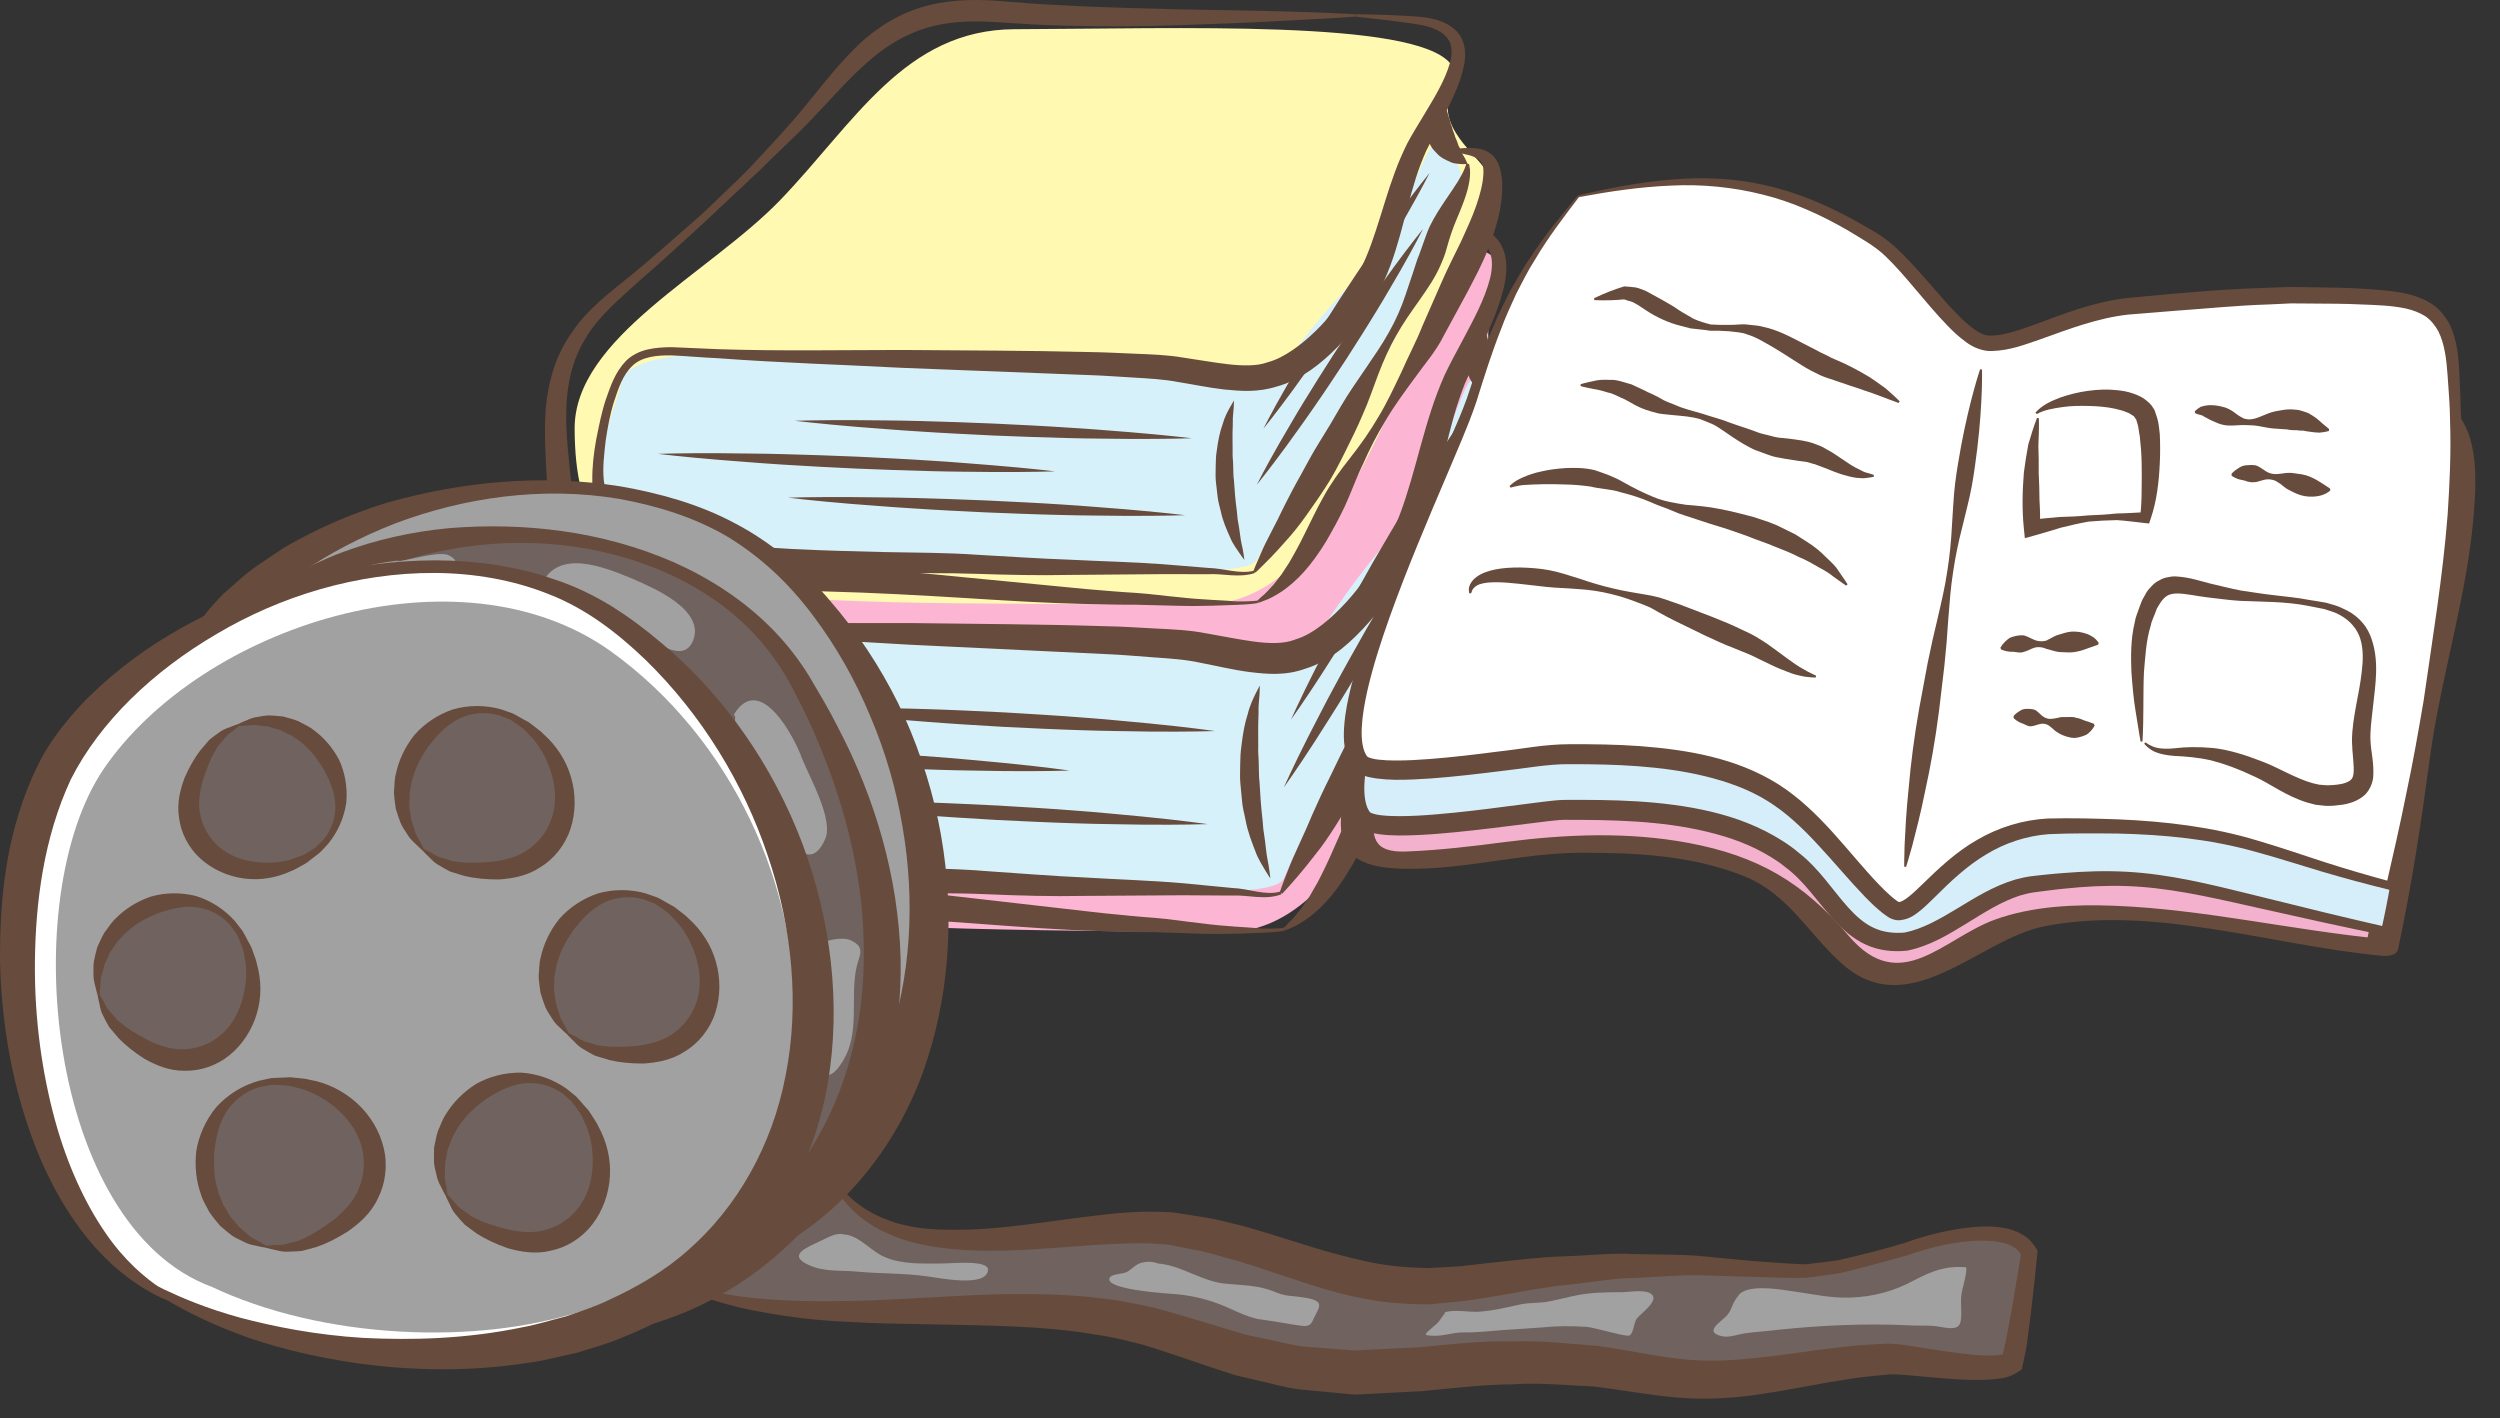 <?xml version="1.0" encoding="UTF-8" standalone="no"?>
<!DOCTYPE svg PUBLIC "-//W3C//DTD SVG 1.1//EN" "http://www.w3.org/Graphics/SVG/1.1/DTD/svg11.dtd">
<svg width="100%" height="100%" viewBox="0 0 104 59" version="1.1" xmlns="http://www.w3.org/2000/svg" xmlns:xlink="http://www.w3.org/1999/xlink" xml:space="preserve" xmlns:serif="http://www.serif.com/" style="fill-rule:evenodd;clip-rule:evenodd;stroke-linejoin:round;stroke-miterlimit:2;">
    <rect x="0" y="0" width="104" height="59" fill="#333333" stroke="none"/>
    <g transform="matrix(1,0,0,1,-1042.39,-39.932)">
        <g transform="matrix(1,0,0,1,-260,-27.737)">
            <g transform="matrix(0.929,0,0,0.932,1302.39,67.668)">
                <g id="圖層-1" serif:id="圖層 1">
                    <g transform="matrix(1,0,0,1,68.576,31.305)">
                        <path d="M0,-11.529C-4.562,-2.529 -6.891,10.385 -13.781,10.313C-37.523,10.067 -43.5,10.19 -43.5,0.1C-43.5,-4.816 -38.607,-7.867 -35.244,-11.816C-31.707,-15.97 -29.485,-20.574 -24.262,-20.574C-16.437,-20.574 -3.201,-21.914 -1.424,-19.57C-0.979,-18.984 -2.262,-17.093 -1.85,-15.771C-1.281,-13.943 0.743,-12.994 0,-11.529" style="fill:rgb(252,182,211);fill-rule:nonzero;"/>
                    </g>
                    <g transform="matrix(1,0,0,1,67.09,36.85)">
                        <path d="M0,-19C-1.535,-22.805 -1.768,-16.336 -4.601,-13.115C-6.484,-10.973 -7.922,-8.863 -8.994,-6.914C-10.145,-7.533 -11.924,-7.928 -14.592,-7.977C-22.691,-8.127 -39.088,-10.477 -39.762,-7.42C-40.474,-4.189 -43.348,1.098 -35.266,1.637C-24.391,2.361 -10.203,3.805 -9.603,2.361C-9.506,2.129 -9.383,1.873 -9.246,1.6C-7.176,-0.48 -4.457,-6.312 -3.064,-9.506C-0.945,-14.369 0.768,-17.102 0,-19" style="fill:rgb(215,241,251);fill-rule:nonzero;"/>
                    </g>
                    <g transform="matrix(1,0,0,1,57.383,10.033)">
                        <path d="M0,29.885C-0.741,30.166 -1.507,29.901 -2.211,29.942L-4.415,29.928L-8.812,29.957C-10.281,29.987 -11.76,29.944 -13.238,29.881C-14.664,29.819 -16.142,29.844 -17.611,29.821C-20.551,29.789 -23.534,29.684 -26.463,28.971C-27.901,28.588 -29.416,28.129 -30.58,26.994C-31.152,26.44 -31.519,25.582 -31.477,24.809C-31.483,24.035 -31.406,23.297 -31.285,22.563C-31.15,21.83 -31.031,21.11 -30.816,20.387C-30.593,19.68 -30.387,18.942 -29.858,18.321C-29.59,18.016 -29.211,17.801 -28.826,17.705C-28.441,17.608 -28.055,17.584 -27.677,17.586L-25.47,17.701C-22.535,17.821 -19.617,17.768 -16.67,17.778C-13.728,17.821 -10.809,17.824 -7.857,17.92C-7.122,17.93 -6.382,17.985 -5.643,18.022C-4.914,18.057 -4.135,18.088 -3.381,18.235C-2.639,18.364 -1.929,18.51 -1.244,18.604C-0.566,18.694 0.111,18.711 0.584,18.524L0.609,18.514L0.659,18.498C1.436,18.262 2.246,17.561 2.923,16.822C3.266,16.446 3.585,16.039 3.875,15.621C4.021,15.412 4.154,15.197 4.279,14.985C4.437,14.719 4.584,14.502 4.687,14.289C4.918,13.869 5.133,13.385 5.311,12.905C5.496,12.42 5.652,11.916 5.803,11.406C6.104,10.383 6.363,9.324 6.709,8.27C6.881,7.739 7.075,7.231 7.312,6.694C7.547,6.199 7.816,5.713 8.068,5.24C8.57,4.291 9.101,3.346 9.347,2.371C9.46,1.889 9.473,1.399 9.238,1.043C9.012,0.68 8.541,0.446 8.043,0.326C7.548,0.213 6.985,0.151 6.459,0.061L4.861,-0.152L4.861,-0.281C5.402,-0.265 5.951,-0.263 6.498,-0.234C7.045,-0.187 7.564,-0.179 8.133,-0.103C8.681,-0.015 9.297,0.18 9.712,0.707C10.12,1.252 10.112,1.944 10.019,2.504C9.801,3.653 9.309,4.647 8.867,5.637L8.208,7.104C8.027,7.565 7.852,8.074 7.711,8.578C7.421,9.594 7.205,10.647 6.937,11.713C6.803,12.246 6.659,12.783 6.479,13.317C6.299,13.856 6.104,14.377 5.825,14.91C5.693,15.186 5.54,15.42 5.424,15.623C5.281,15.879 5.133,16.127 4.973,16.364C4.656,16.84 4.312,17.293 3.935,17.723C3.557,18.153 3.148,18.563 2.682,18.936C2.211,19.299 1.684,19.637 1.022,19.83L1.097,19.805C0.182,20.143 -0.659,20.057 -1.425,19.965C-2.195,19.865 -2.918,19.686 -3.62,19.553C-4.307,19.401 -4.996,19.362 -5.732,19.309C-6.459,19.258 -7.182,19.188 -7.912,19.162L-16.701,18.742C-19.62,18.559 -22.575,18.449 -25.498,18.19C-26.223,18.149 -26.979,18.069 -27.686,18.03C-28.389,18.014 -29.116,18.092 -29.561,18.594C-30.016,19.086 -30.227,19.811 -30.426,20.494C-30.623,21.182 -30.741,21.914 -30.836,22.629C-30.977,24.037 -31.187,25.641 -30.1,26.5C-29.084,27.383 -27.646,27.762 -26.258,28.033C-23.431,28.524 -20.51,28.594 -17.59,28.69C-16.126,28.731 -14.665,28.727 -13.162,28.854C-11.711,28.949 -10.258,29.073 -8.792,29.135C-7.334,29.225 -5.848,29.266 -4.387,29.393L-2.193,29.604C-1.443,29.631 -0.729,29.957 -0.041,29.762L0,29.885Z" style="fill:rgb(103,75,60);fill-rule:nonzero;"/>
                    </g>
                    <g transform="matrix(1,0,0,1,62.244,40.703)">
                        <path d="M0,-30.822C0,-30.822 -0.348,-30.797 -0.998,-30.752C-1.648,-30.713 -2.604,-30.656 -3.818,-30.584C-5.031,-30.508 -6.508,-30.457 -8.204,-30.394C-9.9,-30.328 -11.819,-30.308 -13.918,-30.385C-14.967,-30.416 -16.059,-30.506 -17.189,-30.592C-18.279,-30.666 -19.333,-30.64 -20.381,-30.289C-21.409,-29.939 -22.361,-29.293 -23.213,-28.429C-24.072,-27.576 -24.854,-26.56 -25.699,-25.558C-26.539,-24.545 -27.477,-23.601 -28.357,-22.595C-29.281,-21.617 -30.216,-20.629 -31.158,-19.631C-32.113,-18.648 -33.068,-17.65 -34.059,-16.683C-35.029,-15.683 -36.039,-14.748 -36.646,-13.558C-37.942,-11.187 -37.566,-8.383 -37.33,-5.683C-37.221,-4.398 -36.853,-3.16 -36.014,-2.406C-35.188,-1.64 -33.963,-1.369 -32.734,-1.285C-31.497,-1.203 -30.229,-1.248 -28.969,-1.273C-27.697,-1.306 -26.463,-1.258 -25.267,-1.205C-22.838,-1.103 -20.6,-0.822 -18.523,-0.59C-16.456,-0.353 -14.561,-0.138 -12.882,0.053C-12.038,0.135 -11.264,0.217 -10.529,0.268C-9.799,0.324 -9.112,0.442 -8.518,0.502C-7.317,0.664 -6.363,0.678 -5.717,0.746C-5.061,0.76 -4.742,0.707 -4.742,0.707L-4.699,0.83C-4.699,0.83 -4.793,0.856 -4.966,0.877C-5.135,0.897 -5.389,0.922 -5.713,0.934C-6.368,0.949 -7.328,1.016 -8.551,0.971C-9.155,0.951 -9.824,0.932 -10.554,0.908C-11.284,0.91 -12.091,0.881 -12.938,0.858C-14.637,0.811 -16.551,0.674 -18.627,0.516C-20.7,0.369 -22.957,0.209 -25.303,0.133C-25.886,0.102 -26.5,0.117 -27.109,0.106C-27.729,0.1 -28.311,0.092 -28.945,0.108C-30.191,0.121 -31.488,0.19 -32.85,0.057C-34.179,-0.072 -35.717,-0.39 -36.874,-1.496C-38.028,-2.607 -38.4,-4.195 -38.477,-5.601C-38.543,-6.965 -38.633,-8.361 -38.539,-9.791C-38.426,-11.215 -38.063,-12.691 -37.271,-13.92C-36.527,-15.185 -35.402,-16.111 -34.402,-17.037C-33.386,-17.974 -32.42,-18.955 -31.447,-19.912C-30.953,-20.384 -30.51,-20.898 -30.049,-21.39C-29.596,-21.892 -29.123,-22.369 -28.702,-22.892C-27.848,-23.927 -26.992,-24.935 -26.238,-25.982C-25.473,-27.027 -24.758,-28.097 -23.898,-29.074C-23.064,-30.062 -21.982,-30.906 -20.753,-31.353C-19.538,-31.804 -18.213,-31.838 -17.074,-31.74C-15.967,-31.636 -14.896,-31.529 -13.863,-31.482C-11.799,-31.342 -9.895,-31.304 -8.206,-31.24C-6.514,-31.197 -5.039,-31.16 -3.823,-31.129C-1.389,-31.051 -0.001,-30.951 -0.001,-30.951L0,-30.822Z" style="fill:rgb(103,75,60);fill-rule:nonzero;"/>
                    </g>
                    <g transform="matrix(1,0,0,1,56.415,39.211)">
                        <path d="M0,-8.613C0,-8.613 -0.001,-8.472 -0.014,-8.226C-0.023,-8.105 -0.035,-7.959 -0.049,-7.789C-0.068,-7.619 -0.05,-7.431 -0.062,-7.23C-0.083,-6.834 -0.071,-6.365 -0.071,-5.863C-0.087,-5.613 -0.048,-5.353 -0.048,-5.09C-0.036,-4.828 -0.05,-4.56 -0.014,-4.295C0.015,-3.761 0.05,-3.23 0.108,-2.732C0.142,-2.484 0.14,-2.236 0.184,-2.011C0.221,-1.785 0.246,-1.566 0.269,-1.363C0.305,-0.955 0.397,-0.631 0.423,-0.384C0.453,-0.14 0.472,0 0.472,0C0.472,0 0.392,-0.113 0.263,-0.324C0.147,-0.537 -0.069,-0.834 -0.208,-1.232C-0.36,-1.623 -0.546,-2.09 -0.64,-2.609C-0.687,-2.869 -0.771,-3.133 -0.792,-3.41C-0.819,-3.685 -0.847,-3.967 -0.873,-4.248C-0.9,-4.527 -0.877,-4.81 -0.88,-5.088C-0.876,-5.365 -0.866,-5.636 -0.827,-5.9C-0.766,-6.424 -0.682,-6.914 -0.546,-7.326C-0.442,-7.744 -0.288,-8.051 -0.179,-8.271C-0.069,-8.492 0,-8.613 0,-8.613" style="fill:rgb(103,75,60);fill-rule:nonzero;"/>
                    </g>
                    <g transform="matrix(1,0,0,1,66.427,17.871)">
                        <path d="M0,-3.605C0,-3.605 0.026,-3.525 0.055,-3.392C0.09,-3.265 0.082,-3.056 0.148,-2.886C0.174,-2.798 0.203,-2.71 0.213,-2.626C0.238,-2.533 0.281,-2.433 0.299,-2.337C0.313,-2.238 0.344,-2.142 0.378,-2.046C0.415,-1.953 0.412,-1.845 0.457,-1.757C0.489,-1.664 0.521,-1.572 0.54,-1.472C0.568,-1.378 0.613,-1.296 0.639,-1.201C0.667,-1.105 0.687,-1.005 0.733,-0.927C0.775,-0.843 0.807,-0.751 0.836,-0.662C0.863,-0.566 0.916,-0.503 0.947,-0.425C0.986,-0.357 1.016,-0.283 1.043,-0.222C1.096,-0.099 1.128,-0.015 1.128,-0.015C1.128,-0.015 1.051,0 0.912,-0.001C0.844,-0.003 0.758,-0.005 0.662,-0.021C0.57,-0.041 0.444,-0.041 0.348,-0.101C0.145,-0.205 -0.135,-0.332 -0.318,-0.572C-0.413,-0.687 -0.527,-0.806 -0.598,-0.947C-0.668,-1.089 -0.726,-1.242 -0.783,-1.392C-0.838,-1.544 -0.843,-1.707 -0.86,-1.863C-0.881,-2.019 -0.877,-2.171 -0.844,-2.318C-0.803,-2.605 -0.701,-2.882 -0.561,-3.091C-0.449,-3.314 -0.288,-3.392 -0.184,-3.484C-0.074,-3.562 0,-3.605 0,-3.605" style="fill:rgb(103,75,60);fill-rule:nonzero;"/>
                    </g>
                    <g transform="matrix(1,0,0,1,67.619,39.885)">
                        <path d="M0,-22.025C0.001,-22.025 0.023,-21.933 0.045,-21.746C0.061,-21.546 0.053,-21.267 -0.012,-20.921C-0.072,-20.574 -0.191,-20.166 -0.348,-19.722C-0.495,-19.277 -0.7,-18.798 -0.849,-18.293C-0.926,-18.054 -0.993,-17.777 -1.072,-17.47C-1.137,-17.173 -1.246,-16.871 -1.374,-16.545C-1.627,-15.894 -1.988,-15.295 -2.373,-14.677C-2.759,-14.06 -3.155,-13.435 -3.486,-12.763C-3.826,-12.095 -4.102,-11.384 -4.346,-10.668C-4.59,-9.949 -4.806,-9.209 -5.083,-8.513C-5.346,-7.812 -5.646,-7.134 -5.937,-6.474C-6.229,-5.816 -6.516,-5.179 -6.851,-4.611C-7.178,-4.037 -7.51,-3.505 -7.817,-3.019C-8.125,-2.533 -8.426,-2.097 -8.727,-1.732C-9.014,-1.359 -9.273,-1.043 -9.494,-0.785C-9.934,-0.271 -10.203,0.006 -10.203,0.008L-10.311,-0.062C-10.311,-0.062 -10.187,-0.435 -9.936,-1.058C-9.702,-1.693 -9.267,-2.529 -8.83,-3.58C-8.598,-4.097 -8.344,-4.654 -8.051,-5.23C-7.77,-5.814 -7.48,-6.429 -7.139,-7.048C-6.795,-7.666 -6.454,-8.312 -6.111,-8.982C-5.768,-9.648 -5.365,-10.296 -4.967,-10.957C-4.569,-11.617 -4.164,-12.265 -3.835,-12.937C-3.499,-13.605 -3.232,-14.295 -3.03,-14.978C-2.818,-15.654 -2.635,-16.322 -2.459,-16.908C-2.35,-17.191 -2.271,-17.492 -2.174,-17.791C-2.079,-18.074 -1.993,-18.371 -1.871,-18.668C-1.625,-19.232 -1.355,-19.687 -1.117,-20.084C-0.881,-20.478 -0.676,-20.812 -0.521,-21.095C-0.371,-21.377 -0.266,-21.611 -0.211,-21.767C-0.15,-21.933 -0.128,-22.033 -0.128,-22.033L0,-22.025Z" style="fill:rgb(103,75,60);fill-rule:nonzero;"/>
                    </g>
                    <g transform="matrix(1,0,0,1,57.487,17.097)">
                        <path d="M0,24.321C0,24.321 0.079,24.239 0.227,24.085C0.391,23.944 0.581,23.7 0.804,23.421C0.911,23.266 1.027,23.096 1.155,22.911C1.268,22.716 1.39,22.505 1.521,22.278C1.762,21.815 2.021,21.284 2.279,20.682C2.55,20.087 2.817,19.411 3.165,18.723C3.496,18.034 3.936,17.341 4.431,16.637C4.923,15.928 5.378,15.204 5.782,14.423C6.2,13.649 6.541,12.819 6.89,11.993C7.214,11.159 7.604,10.341 7.888,9.518C8.203,8.71 8.513,7.913 8.813,7.141C9.11,6.372 9.443,5.647 9.742,4.954C10.036,4.229 10.29,3.612 10.475,3.001C10.661,2.382 10.786,1.86 10.813,1.337C10.843,0.866 10.752,0.596 10.467,0.434C10.329,0.348 10.175,0.294 10.032,0.26C9.895,0.214 9.768,0.194 9.665,0.173C9.46,0.13 9.351,0.106 9.351,0.106L9.351,-0.025C9.351,-0.025 9.464,-0.04 9.677,-0.072C9.784,-0.089 9.915,-0.103 10.078,-0.099C10.239,-0.107 10.427,-0.103 10.656,-0.044C10.877,0.001 11.159,0.149 11.345,0.417C11.53,0.676 11.619,0.989 11.661,1.307C11.754,1.872 11.704,2.577 11.597,3.262C11.476,3.956 11.261,4.714 11.005,5.423C10.752,6.163 10.396,6.905 10.04,7.676C9.673,8.442 9.294,9.233 8.907,10.034C8.552,10.856 7.995,11.563 7.516,12.323C7.028,13.075 6.534,13.825 6.13,14.606C5.715,15.382 5.349,16.18 5.053,16.95C4.724,17.706 4.485,18.481 4.194,19.196C3.901,19.905 3.581,20.555 3.266,21.165C2.932,21.764 2.595,22.309 2.236,22.755C1.885,23.206 1.514,23.55 1.19,23.809C0.842,24.063 0.571,24.225 0.374,24.298C0.178,24.383 0.073,24.428 0.073,24.428L0,24.321Z" style="fill:rgb(103,75,60);fill-rule:nonzero;"/>
                    </g>
                    <g transform="matrix(1,0,0,1,35.535,32.634)">
                        <path d="M0,-1.02C0,-1.02 1.186,-1.059 2.96,-1.041C3.846,-1.022 4.882,-1.02 5.988,-0.981C7.097,-0.95 8.277,-0.889 9.457,-0.834C10.637,-0.762 11.816,-0.696 12.922,-0.608C14.026,-0.53 15.056,-0.418 15.939,-0.342C17.705,-0.17 18.879,-0.002 18.879,-0.002C18.879,-0.002 17.693,0.039 15.92,0.021C15.033,0.001 13.998,0 12.891,-0.04C11.783,-0.073 10.604,-0.131 9.423,-0.188C8.242,-0.258 7.062,-0.327 5.959,-0.415C4.854,-0.495 3.824,-0.604 2.94,-0.68C1.175,-0.852 0,-1.02 0,-1.02" style="fill:rgb(103,75,60);fill-rule:nonzero;"/>
                    </g>
                    <g transform="matrix(1,0,0,1,29.02,34.397)">
                        <path d="M0,-1.02C0,-1.02 1.186,-1.059 2.96,-1.041C3.846,-1.022 4.882,-1.02 5.988,-0.981C7.097,-0.948 8.276,-0.889 9.456,-0.833C10.636,-0.762 11.816,-0.696 12.921,-0.608C14.026,-0.53 15.056,-0.418 15.938,-0.342C17.704,-0.17 18.879,-0.002 18.879,-0.002C18.879,-0.002 17.693,0.039 15.919,0.021C15.033,0.001 13.997,0 12.89,-0.04C11.782,-0.073 10.603,-0.131 9.423,-0.188C8.242,-0.258 7.062,-0.327 5.958,-0.415C4.853,-0.495 3.823,-0.604 2.94,-0.68C1.175,-0.852 0,-1.02 0,-1.02" style="fill:rgb(103,75,60);fill-rule:nonzero;"/>
                    </g>
                    <g transform="matrix(1,0,0,1,35.202,36.788)">
                        <path d="M0,-1.02C0,-1.02 1.187,-1.059 2.96,-1.041C3.847,-1.022 4.882,-1.02 5.989,-0.981C7.097,-0.948 8.276,-0.889 9.457,-0.833C10.637,-0.762 11.816,-0.696 12.921,-0.608C14.026,-0.53 15.056,-0.418 15.939,-0.342C17.705,-0.17 18.88,-0.002 18.88,-0.002C18.88,-0.002 17.694,0.039 15.919,0.021C15.033,0.001 13.998,0 12.891,-0.04C11.782,-0.073 10.603,-0.131 9.423,-0.188C8.243,-0.258 7.063,-0.327 5.958,-0.415C4.853,-0.495 3.823,-0.604 2.94,-0.68C1.175,-0.852 0,-1.02 0,-1.02" style="fill:rgb(103,75,60);fill-rule:nonzero;"/>
                    </g>
                    <g transform="matrix(1,0,0,1,57.809,18.334)">
                        <path d="M0,13.787C0,13.787 0.407,12.875 1.083,11.543C1.431,10.883 1.818,10.101 2.267,9.283C2.708,8.463 3.199,7.598 3.689,6.732C4.191,5.875 4.691,5.016 5.181,4.221C5.662,3.422 6.144,2.695 6.54,2.062C7.353,0.81 7.938,0 7.938,0C7.938,0 7.532,0.914 6.856,2.244C6.509,2.904 6.122,3.687 5.673,4.504C5.231,5.326 4.739,6.189 4.249,7.055C3.747,7.912 3.247,8.773 2.758,9.566C2.275,10.363 1.794,11.092 1.397,11.723C0.585,12.978 0,13.787 0,13.787" style="fill:rgb(103,75,60);fill-rule:nonzero;"/>
                    </g>
                    <g transform="matrix(1,0,0,1,57.487,21.364)">
                        <path d="M0,13.787C0,13.787 0.407,12.875 1.083,11.543C1.431,10.883 1.817,10.101 2.266,9.283C2.707,8.463 3.198,7.598 3.689,6.732C4.19,5.875 4.69,5.016 5.181,4.221C5.661,3.422 6.144,2.695 6.54,2.062C7.353,0.81 7.938,0 7.938,0C7.938,0 7.532,0.912 6.855,2.244C6.508,2.904 6.122,3.687 5.673,4.504C5.231,5.326 4.739,6.189 4.249,7.055C3.747,7.912 3.247,8.771 2.757,9.566C2.274,10.363 1.794,11.092 1.397,11.723C0.585,12.978 0,13.787 0,13.787" style="fill:rgb(103,75,60);fill-rule:nonzero;"/>
                    </g>
                    <g transform="matrix(1,0,0,1,66.687,19.455)">
                        <path d="M0,-10.556C-4.275,-3.107 -6.436,7.573 -12.928,7.534C-35.299,7.403 -40.929,8.018 -40.955,-0.322C-40.969,-4.384 -34.895,-7.263 -31.738,-10.536C-28.416,-13.978 -26.174,-18.132 -21.253,-18.15C-13.88,-18.173 -3.441,-18.574 -1.76,-16.642C-1.338,-16.158 -2.146,-15.148 -1.754,-14.056C-1.213,-12.546 0.695,-11.769 0,-10.556" style="fill:rgb(255,249,178);fill-rule:nonzero;"/>
                    </g>
                    <g transform="matrix(1,0,0,1,65.281,23.049)">
                        <path d="M0,-15.738C-1.457,-18.877 -1.658,-13.529 -4.319,-10.861C-6.088,-9.084 -7.437,-7.336 -8.443,-5.724C-9.527,-6.23 -11.205,-6.552 -13.72,-6.586C-21.352,-6.683 -36.807,-8.578 -37.434,-6.049C-38.096,-3.377 -40.789,1.002 -33.173,1.424C-22.925,1.987 -9.554,3.139 -8.992,1.942C-8.901,1.752 -8.786,1.539 -8.656,1.313C-6.712,-0.412 -4.165,-5.24 -2.863,-7.883C-0.879,-11.908 0.729,-14.172 0,-15.738" style="fill:rgb(215,241,251);fill-rule:nonzero;"/>
                    </g>
                    <g transform="matrix(1,0,0,1,56.193,0.87)">
                        <path d="M0,24.707C-0.697,24.941 -1.42,24.725 -2.084,24.76L-4.159,24.758L-8.302,24.793C-9.686,24.822 -11.079,24.791 -12.473,24.744C-13.817,24.697 -15.209,24.723 -16.594,24.709C-19.363,24.691 -22.174,24.611 -24.935,24.033C-26.291,23.719 -27.721,23.346 -28.82,22.41C-29.36,21.953 -29.708,21.248 -29.67,20.607C-29.679,19.969 -29.607,19.359 -29.496,18.752C-29.371,18.145 -29.262,17.549 -29.061,16.951C-28.851,16.367 -28.658,15.756 -28.162,15.24C-27.91,14.988 -27.555,14.811 -27.192,14.73C-26.83,14.646 -26.465,14.629 -26.109,14.627L-24.029,14.717C-21.264,14.807 -18.516,14.754 -15.738,14.752C-12.966,14.779 -10.216,14.773 -7.436,14.844C-6.741,14.852 -6.044,14.893 -5.348,14.92C-4.662,14.947 -3.927,14.971 -3.215,15.092C-2.518,15.193 -1.847,15.314 -1.201,15.389C-0.562,15.461 0.076,15.473 0.521,15.318L0.545,15.309L0.591,15.295C1.321,15.098 2.084,14.518 2.719,13.906C3.041,13.592 3.342,13.256 3.613,12.906C3.752,12.734 3.876,12.559 3.992,12.381C4.141,12.164 4.278,11.982 4.375,11.807C4.591,11.457 4.793,11.059 4.959,10.658C5.133,10.258 5.278,9.842 5.418,9.42C5.699,8.574 5.941,7.697 6.265,6.826C6.426,6.387 6.607,5.967 6.829,5.521C7.048,5.111 7.301,4.711 7.537,4.318C8.009,3.533 8.504,2.75 8.734,1.943C8.84,1.545 8.851,1.141 8.629,0.846C8.413,0.547 7.971,0.353 7.5,0.258C7.033,0.166 6.504,0.117 6.008,0.043L4.501,-0.127L4.5,-0.234C5.01,-0.225 5.527,-0.223 6.043,-0.199C6.559,-0.164 7.049,-0.16 7.584,-0.098C8.101,-0.027 8.682,0.135 9.074,0.568C9.459,1.018 9.454,1.59 9.367,2.053C9.166,3.002 8.705,3.824 8.29,4.643L7.674,5.857C7.504,6.238 7.34,6.66 7.209,7.078C6.938,7.918 6.738,8.789 6.488,9.67C6.363,10.111 6.229,10.555 6.062,10.996C5.893,11.441 5.711,11.873 5.449,12.316C5.326,12.543 5.182,12.738 5.074,12.904C4.939,13.117 4.799,13.322 4.65,13.519C4.353,13.912 4.029,14.289 3.676,14.644C3.32,15.002 2.936,15.344 2.499,15.65C2.056,15.953 1.56,16.234 0.937,16.396L1.007,16.375C0.146,16.656 -0.646,16.588 -1.369,16.516C-2.094,16.434 -2.775,16.287 -3.438,16.182C-4.086,16.059 -4.735,16.027 -5.428,15.984C-6.113,15.945 -6.794,15.891 -7.483,15.871L-15.765,15.551C-18.516,15.406 -21.301,15.326 -24.055,15.119C-24.737,15.09 -25.451,15.023 -26.115,14.994C-26.778,14.982 -27.464,15.051 -27.883,15.467C-28.309,15.875 -28.505,16.475 -28.691,17.039C-28.875,17.607 -28.984,18.213 -29.072,18.805C-29.201,19.969 -29.395,21.293 -28.369,22.002C-27.408,22.727 -26.053,23.037 -24.744,23.256C-22.08,23.652 -19.328,23.703 -16.576,23.773C-15.196,23.801 -13.82,23.795 -12.404,23.895C-11.035,23.969 -9.666,24.066 -8.285,24.113C-6.911,24.184 -5.512,24.213 -4.135,24.314L-2.067,24.482C-1.359,24.502 -0.686,24.769 -0.038,24.605L0,24.707Z" style="fill:rgb(103,75,60);fill-rule:nonzero;"/>
                    </g>
                    <g transform="matrix(1,0,0,1,60.695,26.288)">
                        <path d="M0,-25.545C0,-25.545 -0.328,-25.525 -0.941,-25.484C-1.554,-25.451 -2.452,-25.402 -3.598,-25.338C-4.74,-25.272 -6.132,-25.227 -7.729,-25.168C-9.328,-25.108 -11.136,-25.086 -13.112,-25.143C-14.101,-25.166 -15.131,-25.236 -16.195,-25.305C-17.224,-25.363 -18.217,-25.338 -19.201,-25.045C-20.17,-24.754 -21.066,-24.215 -21.865,-23.498C-22.672,-22.791 -23.406,-21.949 -24.201,-21.119C-24.99,-20.277 -25.869,-19.496 -26.697,-18.662C-27.565,-17.852 -28.443,-17.029 -29.328,-16.205C-30.225,-15.391 -31.123,-14.563 -32.055,-13.76C-32.965,-12.932 -33.914,-12.156 -34.482,-11.17C-35.698,-9.207 -35.336,-6.891 -35.106,-4.66C-35,-3.598 -34.65,-2.576 -33.858,-1.957C-33.078,-1.326 -31.923,-1.106 -30.766,-1.041C-29.6,-0.977 -28.403,-1.016 -27.218,-1.041C-26.019,-1.074 -24.855,-1.035 -23.729,-0.996C-21.441,-0.92 -19.33,-0.693 -17.373,-0.506C-15.425,-0.318 -13.639,-0.147 -12.057,0.006C-11.262,0.07 -10.531,0.139 -9.84,0.176C-9.15,0.223 -8.504,0.316 -7.943,0.365C-6.812,0.494 -5.913,0.502 -5.304,0.557C-4.686,0.566 -4.385,0.521 -4.385,0.521L-4.346,0.623C-4.346,0.623 -4.434,0.644 -4.596,0.664C-4.754,0.68 -4.994,0.701 -5.3,0.711C-5.916,0.726 -6.821,0.785 -7.973,0.752C-8.543,0.738 -9.174,0.723 -9.861,0.705C-10.549,0.711 -11.309,0.687 -12.106,0.672C-13.709,0.637 -15.512,0.531 -17.469,0.406C-19.422,0.289 -21.549,0.166 -23.759,0.111C-24.308,0.086 -24.887,0.1 -25.462,0.092C-26.045,0.09 -26.594,0.086 -27.19,0.1C-28.364,0.115 -29.587,0.176 -30.869,0.068C-32.123,-0.033 -33.572,-0.293 -34.666,-1.201C-35.756,-2.117 -36.111,-3.426 -36.188,-4.588C-36.253,-5.715 -36.342,-6.869 -36.257,-8.051C-36.154,-9.229 -35.816,-10.447 -35.073,-11.467C-34.375,-12.516 -33.318,-13.283 -32.378,-14.049C-31.423,-14.828 -30.516,-15.643 -29.602,-16.436C-29.136,-16.828 -28.721,-17.254 -28.287,-17.662C-27.861,-18.078 -27.418,-18.473 -27.023,-18.906C-26.221,-19.766 -25.418,-20.602 -24.71,-21.469C-23.99,-22.334 -23.32,-23.221 -22.514,-24.029C-21.73,-24.85 -20.713,-25.549 -19.555,-25.924C-18.412,-26.299 -17.164,-26.33 -16.09,-26.254C-15.046,-26.17 -14.038,-26.088 -13.064,-26.049C-11.119,-25.938 -9.325,-25.914 -7.733,-25.867C-6.139,-25.836 -4.749,-25.811 -3.604,-25.789C-1.31,-25.729 -0.002,-25.652 -0.002,-25.652L0,-25.545Z" style="fill:rgb(103,75,60);fill-rule:nonzero;"/>
                    </g>
                    <g transform="matrix(1,0,0,1,55.257,24.992)">
                        <path d="M0,-7.115C0,-7.115 0,-6.998 -0.012,-6.795C-0.021,-6.695 -0.032,-6.574 -0.044,-6.431C-0.062,-6.293 -0.044,-6.138 -0.055,-5.972C-0.073,-5.644 -0.062,-5.258 -0.061,-4.842C-0.075,-4.635 -0.036,-4.42 -0.036,-4.203C-0.024,-3.986 -0.036,-3.765 -0.001,-3.547C0.027,-3.105 0.062,-2.666 0.118,-2.256C0.149,-2.051 0.149,-1.845 0.19,-1.66C0.227,-1.472 0.251,-1.291 0.272,-1.125C0.308,-0.787 0.396,-0.519 0.42,-0.316C0.45,-0.115 0.467,0 0.467,0C0.467,0 0.392,-0.092 0.271,-0.265C0.16,-0.441 -0.046,-0.685 -0.177,-1.013C-0.321,-1.338 -0.497,-1.722 -0.587,-2.152C-0.632,-2.365 -0.711,-2.584 -0.732,-2.812C-0.759,-3.041 -0.785,-3.273 -0.812,-3.504C-0.837,-3.736 -0.815,-3.97 -0.819,-4.199C-0.815,-4.427 -0.809,-4.652 -0.772,-4.871C-0.716,-5.303 -0.637,-5.707 -0.51,-6.049C-0.415,-6.396 -0.27,-6.648 -0.167,-6.832C-0.065,-7.013 0,-7.115 0,-7.115" style="fill:rgb(103,75,60);fill-rule:nonzero;"/>
                    </g>
                    <g transform="matrix(1,0,0,1,64.646,7.329)">
                        <path d="M0,-2.977C0,-2.977 0.026,-2.911 0.053,-2.801C0.088,-2.696 0.08,-2.524 0.144,-2.383C0.168,-2.311 0.195,-2.237 0.205,-2.168C0.229,-2.092 0.27,-2.008 0.287,-1.93C0.3,-1.848 0.329,-1.768 0.361,-1.688C0.396,-1.612 0.395,-1.524 0.436,-1.452C0.467,-1.373 0.498,-1.297 0.516,-1.215C0.543,-1.139 0.586,-1.071 0.609,-0.991C0.637,-0.913 0.655,-0.831 0.699,-0.764C0.74,-0.698 0.769,-0.62 0.797,-0.545C0.822,-0.467 0.872,-0.416 0.902,-0.352C0.939,-0.295 0.967,-0.235 0.993,-0.184C1.043,-0.082 1.074,-0.012 1.074,-0.012C1.074,-0.012 1,0 0.87,-0.002C0.807,-0.002 0.725,-0.004 0.635,-0.018C0.548,-0.032 0.43,-0.032 0.338,-0.082C0.146,-0.166 -0.117,-0.272 -0.291,-0.467C-0.38,-0.565 -0.488,-0.663 -0.555,-0.78C-0.621,-0.895 -0.676,-1.02 -0.73,-1.147C-0.782,-1.272 -0.787,-1.405 -0.805,-1.534C-0.824,-1.663 -0.821,-1.791 -0.789,-1.913C-0.752,-2.149 -0.656,-2.375 -0.525,-2.549C-0.422,-2.735 -0.27,-2.799 -0.172,-2.875C-0.068,-2.942 0,-2.977 0,-2.977" style="fill:rgb(103,75,60);fill-rule:nonzero;"/>
                    </g>
                    <g transform="matrix(1,0,0,1,65.781,25.551)">
                        <path d="M0,-18.232C0,-18.232 0.021,-18.156 0.042,-18.003C0.057,-17.837 0.05,-17.607 -0.01,-17.32C-0.066,-17.033 -0.176,-16.695 -0.322,-16.328C-0.461,-15.961 -0.652,-15.564 -0.791,-15.146C-0.863,-14.949 -0.926,-14.718 -1,-14.464C-1.061,-14.22 -1.162,-13.968 -1.281,-13.699C-1.518,-13.16 -1.856,-12.664 -2.218,-12.154C-2.58,-11.644 -2.952,-11.125 -3.262,-10.57C-3.58,-10.017 -3.838,-9.427 -4.066,-8.834C-4.295,-8.24 -4.494,-7.627 -4.756,-7.052C-5,-6.472 -5.282,-5.912 -5.554,-5.365C-5.828,-4.82 -6.096,-4.294 -6.41,-3.822C-6.717,-3.347 -7.027,-2.906 -7.316,-2.503C-7.605,-2.101 -7.889,-1.742 -8.17,-1.437C-8.439,-1.128 -8.684,-0.865 -8.891,-0.652C-9.305,-0.228 -9.557,0.002 -9.557,0.004L-9.658,-0.052C-9.658,-0.052 -9.541,-0.361 -9.308,-0.877C-9.089,-1.402 -8.681,-2.095 -8.272,-2.964C-8.055,-3.39 -7.816,-3.853 -7.543,-4.33C-7.279,-4.812 -7.009,-5.324 -6.687,-5.836C-6.365,-6.345 -6.045,-6.88 -5.727,-7.435C-5.402,-7.988 -5.025,-8.523 -4.651,-9.07C-4.279,-9.617 -3.899,-10.156 -3.59,-10.712C-3.275,-11.265 -3.025,-11.836 -2.838,-12.402C-2.64,-12.961 -2.469,-13.513 -2.306,-13.996C-2.203,-14.23 -2.129,-14.48 -2.037,-14.726C-1.949,-14.961 -1.869,-15.207 -1.756,-15.451C-1.525,-15.919 -1.271,-16.296 -1.049,-16.625C-0.827,-16.951 -0.635,-17.228 -0.49,-17.462C-0.35,-17.695 -0.25,-17.888 -0.199,-18.019C-0.143,-18.156 -0.122,-18.236 -0.122,-18.236L0,-18.232Z" style="fill:rgb(103,75,60);fill-rule:nonzero;"/>
                    </g>
                    <g transform="matrix(1,0,0,1,56.295,6.688)">
                        <path d="M0,20.129C0,20.129 0.074,20.061 0.213,19.934C0.367,19.817 0.547,19.613 0.757,19.383C0.855,19.254 0.965,19.113 1.085,18.959C1.191,18.799 1.305,18.623 1.428,18.436C1.654,18.053 1.896,17.613 2.139,17.115C2.392,16.623 2.643,16.063 2.967,15.494C3.279,14.922 3.689,14.348 4.155,13.764C4.617,13.18 5.045,12.578 5.423,11.932C5.814,11.291 6.133,10.604 6.46,9.92C6.762,9.229 7.128,8.553 7.395,7.873C7.689,7.203 7.979,6.545 8.26,5.906C8.538,5.27 8.85,4.67 9.129,4.096C9.404,3.496 9.641,2.984 9.814,2.479C9.988,1.969 10.104,1.533 10.129,1.102C10.156,0.713 10.068,0.492 9.8,0.358C9.67,0.289 9.523,0.242 9.389,0.217C9.26,0.178 9.141,0.162 9.045,0.147C8.851,0.109 8.748,0.09 8.748,0.09L8.747,-0.016C8.747,-0.016 8.854,-0.031 9.055,-0.058C9.154,-0.07 9.279,-0.084 9.432,-0.082C9.584,-0.088 9.762,-0.086 9.978,-0.039C10.186,-0.002 10.451,0.121 10.627,0.342C10.803,0.555 10.887,0.813 10.928,1.076C11.017,1.541 10.971,2.125 10.873,2.692C10.759,3.264 10.559,3.893 10.32,4.477C10.084,5.09 9.75,5.705 9.416,6.346C9.072,6.977 8.718,7.633 8.355,8.295C8.021,8.977 7.5,9.563 7.051,10.191C6.594,10.815 6.13,11.436 5.751,12.082C5.361,12.723 5.02,13.385 4.742,14.022C4.434,14.647 4.212,15.289 3.939,15.881C3.665,16.467 3.365,17.004 3.069,17.51C2.758,18.008 2.439,18.459 2.104,18.828C1.773,19.201 1.426,19.488 1.122,19.701C0.793,19.912 0.54,20.047 0.353,20.109C0.169,20.178 0.07,20.217 0.07,20.217L0,20.129Z" style="fill:rgb(103,75,60);fill-rule:nonzero;"/>
                    </g>
                    <g transform="matrix(1,0,0,1,35.588,19.563)">
                        <path d="M0,-0.781C0,-0.781 1.116,-0.818 2.788,-0.808C3.623,-0.797 4.599,-0.799 5.642,-0.769C6.686,-0.746 7.798,-0.699 8.91,-0.656C10.022,-0.601 11.133,-0.551 12.174,-0.48C13.216,-0.422 14.186,-0.332 15.02,-0.271C16.684,-0.133 17.789,0 17.789,0C17.789,0 16.672,0.037 15.001,0.03C14.166,0.016 13.19,0.02 12.146,-0.011C11.103,-0.035 9.991,-0.08 8.879,-0.123C7.768,-0.179 6.655,-0.23 5.615,-0.301C4.572,-0.363 3.604,-0.449 2.77,-0.51C1.105,-0.648 0,-0.781 0,-0.781" style="fill:rgb(103,75,60);fill-rule:nonzero;"/>
                    </g>
                    <g transform="matrix(1,0,0,1,29.453,21.041)">
                        <path d="M0,-0.783C0,-0.783 1.117,-0.82 2.789,-0.81C3.623,-0.797 4.6,-0.799 5.643,-0.769C6.687,-0.746 7.799,-0.701 8.91,-0.658C10.023,-0.603 11.135,-0.553 12.176,-0.482C13.217,-0.422 14.188,-0.332 15.02,-0.271C16.684,-0.135 17.79,0 17.79,0C17.79,0 16.674,0.037 15.002,0.028C14.167,0.016 13.191,0.018 12.146,-0.013C11.104,-0.037 9.992,-0.082 8.881,-0.125C7.768,-0.179 6.656,-0.232 5.615,-0.301C4.574,-0.365 3.604,-0.451 2.771,-0.512C1.107,-0.648 0,-0.783 0,-0.783" style="fill:rgb(103,75,60);fill-rule:nonzero;"/>
                    </g>
                    <g transform="matrix(1,0,0,1,35.284,22.998)">
                        <path d="M0,-0.783C0,-0.783 1.117,-0.82 2.789,-0.81C3.624,-0.797 4.6,-0.799 5.643,-0.769C6.687,-0.746 7.798,-0.701 8.911,-0.658C10.022,-0.603 11.134,-0.553 12.176,-0.484C13.217,-0.422 14.187,-0.332 15.019,-0.273C16.684,-0.135 17.791,0 17.791,0C17.791,0 16.674,0.037 15.002,0.028C14.167,0.014 13.191,0.018 12.147,-0.013C11.104,-0.035 9.992,-0.082 8.88,-0.125C7.769,-0.179 6.657,-0.232 5.616,-0.303C4.573,-0.365 3.604,-0.451 2.771,-0.51C1.106,-0.648 0,-0.783 0,-0.783" style="fill:rgb(103,75,60);fill-rule:nonzero;"/>
                    </g>
                    <g transform="matrix(1,0,0,1,56.575,7.717)">
                        <path d="M0,11.416C0,11.416 0.38,10.66 1.015,9.559C1.341,9.012 1.704,8.365 2.123,7.687C2.536,7.008 2.997,6.291 3.458,5.574C3.929,4.863 4.397,4.15 4.855,3.494C5.308,2.834 5.759,2.232 6.132,1.707C6.894,0.67 7.442,0 7.442,0C7.442,0 7.063,0.754 6.429,1.857C6.104,2.402 5.741,3.051 5.32,3.727C4.907,4.408 4.445,5.123 3.985,5.84C3.515,6.551 3.046,7.262 2.587,7.92C2.135,8.58 1.683,9.184 1.312,9.705C0.55,10.746 0,11.416 0,11.416" style="fill:rgb(103,75,60);fill-rule:nonzero;"/>
                    </g>
                    <g transform="matrix(1,0,0,1,56.279,10.221)">
                        <path d="M0,11.416C0,11.416 0.38,10.66 1.015,9.557C1.341,9.012 1.703,8.365 2.123,7.687C2.537,7.008 2.998,6.291 3.457,5.574C3.929,4.863 4.396,4.152 4.855,3.494C5.307,2.834 5.76,2.232 6.131,1.707C6.893,0.67 7.443,0 7.443,0C7.443,0 7.064,0.756 6.43,1.857C6.104,2.404 5.742,3.051 5.32,3.729C4.907,4.408 4.445,5.123 3.986,5.84C3.515,6.551 3.046,7.264 2.586,7.92C2.135,8.58 1.684,9.184 1.311,9.707C0.549,10.744 0,11.416 0,11.416" style="fill:rgb(103,75,60);fill-rule:nonzero;"/>
                    </g>
                    <g transform="matrix(1,0,0,1,70.869,42.718)">
                        <path d="M0,-29.938C5.265,-31.051 8.72,-30.928 13.316,-27.985C14.797,-27.047 16.668,-23.975 17.986,-23.463C19.304,-22.95 22.254,-24.383 23.682,-24.596C26.966,-25.04 30.558,-25.065 33.727,-24.928C36.752,-24.786 39.019,-25.469 39.176,-22.17C39.517,-18.018 37.986,-13.92 37.323,-9.723C36.791,-5.815 36.623,-4.206 35.796,-0.43C29.842,-0.94 26.028,-2.43 20.312,-1.727C18.168,-1.481 16.536,0.464 14.542,0.847C11.967,1.113 11.277,-1.297 9.632,-2.657C6.936,-4.971 2.619,-5.055 -0.829,-5.034C-2.264,-4.965 -8.818,-3.792 -9.72,-4.612C-11.687,-6.674 -5.492,-18.467 -4.748,-20.944C-3.497,-24.885 -2.582,-26.797 0,-29.938" style="fill:rgb(244,177,206);fill-rule:nonzero;"/>
                    </g>
                    <g transform="matrix(1,0,0,1,71.019,43.974)">
                        <path d="M0,-30.505C2.521,-31.79 5.938,-31.698 8.605,-30.964C11.578,-30.146 13.516,-28.294 15.48,-26.066C16.437,-24.978 17.304,-24.294 18.764,-24.228C19.551,-24.191 20.373,-24.48 21.119,-24.689C22.792,-25.159 24.24,-25.56 25.992,-25.712C28.938,-25.968 31.873,-25.812 34.82,-25.776C36.141,-25.763 37.608,-26.017 38.164,-24.47C38.727,-22.909 38.313,-20.72 38.088,-19.13C37.637,-15.929 36.689,-12.823 36.258,-9.614C35.903,-6.98 35.486,-4.37 34.926,-1.773C35.182,-1.868 35.436,-1.964 35.689,-2.062C31.664,-2.441 27.711,-3.386 23.664,-3.544C21.886,-3.612 20.006,-3.534 18.322,-2.929C15.996,-2.091 14.08,0.515 11.762,-2.204C9.73,-4.589 7.684,-5.775 4.578,-6.351C1.883,-6.853 -0.898,-6.739 -3.598,-6.392C-5.078,-6.2 -6.561,-6.021 -8.055,-5.966C-9.554,-5.911 -9.62,-6.607 -9.479,-7.903C-9.188,-10.585 -7.927,-13.253 -6.892,-15.706C-4.693,-20.915 -3.053,-26.583 0.531,-31.013C0.867,-31.429 -0.513,-31.773 -0.832,-31.376C-3.13,-28.536 -4.561,-25.577 -5.672,-22.116C-6.482,-19.591 -7.804,-17.187 -8.811,-14.734C-9.756,-12.437 -10.814,-9.966 -10.971,-7.46C-11.088,-5.566 -9.772,-5.234 -8.154,-5.196C-5.499,-5.132 -2.893,-5.9 -0.249,-5.909C2.232,-5.917 4.738,-5.796 7.07,-4.868C9.059,-4.077 9.945,-2.308 11.453,-0.964C14.465,1.725 17.572,-2.028 20.486,-2.618C25.361,-3.601 30.748,-1.769 35.602,-1.314C35.838,-1.29 36.298,-1.294 36.364,-1.603C36.975,-4.431 37.404,-7.273 37.789,-10.142C38.289,-13.843 39.482,-17.411 39.765,-21.148C39.897,-22.905 39.996,-25.517 37.955,-26.21C35.691,-26.978 32.748,-26.62 30.404,-26.642C27.56,-26.667 24.492,-26.669 21.747,-25.839C20.064,-25.329 18.582,-24.446 17.133,-25.898C16.099,-26.933 15.263,-28.136 14.157,-29.103C12.502,-30.554 9.988,-31.538 7.846,-31.939C6.723,-32.15 5.613,-32.23 4.472,-32.22C3.039,-32.208 1.27,-31.515 -0.102,-31.9C-0.793,-32.093 -0.602,-30.198 0,-30.505" style="fill:rgb(103,75,60);fill-rule:nonzero;"/>
                    </g>
                    <g transform="matrix(1,0,0,1,70.796,41.184)">
                        <path d="M0,-29.938C5.265,-31.051 8.72,-30.928 13.316,-27.983C14.798,-27.047 16.669,-23.975 17.986,-23.463C19.304,-22.95 22.255,-24.383 23.682,-24.596C26.966,-25.04 30.558,-25.067 33.727,-24.928C36.752,-24.786 39.019,-25.469 39.176,-22.17C39.517,-18.018 37.987,-13.92 37.323,-9.721C36.791,-5.817 36.847,-3.399 36.021,0.378C26.868,-1.583 26.028,-2.43 20.313,-1.727C18.169,-1.481 16.536,0.464 14.542,0.847C11.968,1.113 11.278,-1.297 9.633,-2.657C6.936,-4.973 2.62,-5.053 -0.829,-5.034C-2.263,-4.967 -8.817,-3.792 -9.72,-4.612C-11.687,-6.674 -5.491,-18.467 -4.747,-20.946C-3.497,-24.885 -2.581,-26.797 0,-29.938" style="fill:rgb(214,238,250);fill-rule:nonzero;"/>
                    </g>
                    <g transform="matrix(1,0,0,1,70.787,41.676)">
                        <path d="M0,-30.473C1.344,-30.787 2.711,-31.051 4.096,-31.17C5.48,-31.295 6.896,-31.254 8.271,-30.95C9.648,-30.662 10.959,-30.116 12.193,-29.457C12.506,-29.299 12.807,-29.123 13.106,-28.94C13.26,-28.846 13.4,-28.774 13.563,-28.662C13.704,-28.571 13.849,-28.463 13.996,-28.338C14.56,-27.866 15.017,-27.344 15.482,-26.827C15.941,-26.305 16.387,-25.78 16.852,-25.291C17.328,-24.819 17.795,-24.315 18.363,-24.211C18.875,-24.143 19.596,-24.284 20.226,-24.457C20.877,-24.633 21.525,-24.858 22.187,-25.071C22.521,-25.176 22.854,-25.284 23.208,-25.369C23.385,-25.412 23.566,-25.452 23.764,-25.471L24.279,-25.528C24.967,-25.598 25.648,-25.686 26.342,-25.741C27.739,-25.813 29.135,-25.873 30.521,-25.854C31.902,-25.864 33.313,-25.782 34.667,-25.744C35.352,-25.729 36.045,-25.741 36.763,-25.674C37.456,-25.606 38.295,-25.428 38.822,-24.774C39.331,-24.131 39.416,-23.348 39.449,-22.651C39.482,-21.971 39.496,-21.248 39.442,-20.553C39.357,-19.157 39.1,-17.785 38.812,-16.43L37.896,-12.387C37.591,-11.039 37.375,-9.688 37.236,-8.311L36.843,-4.186C36.691,-2.809 36.484,-1.436 36.215,-0.073L36.179,0.111L35.988,0.074C34.163,-0.297 32.343,-0.696 30.528,-1.106C28.713,-1.506 26.902,-1.953 25.083,-2.09C24.172,-2.159 23.259,-2.145 22.344,-2.073C21.885,-2.03 21.428,-1.994 20.97,-1.932L20.297,-1.846C20.056,-1.811 19.854,-1.758 19.664,-1.702C18.842,-1.438 18.074,-0.95 17.281,-0.461C16.488,0.023 15.644,0.545 14.627,0.756L14.613,0.757L14.592,0.759C13.996,0.822 13.349,0.756 12.773,0.494C12.197,0.236 11.738,-0.18 11.35,-0.598C10.573,-1.45 9.998,-2.352 9.18,-2.953C8.736,-3.317 8.347,-3.526 7.868,-3.778C7.402,-4.006 6.914,-4.196 6.41,-4.346C5.401,-4.649 4.348,-4.834 3.281,-4.938C2.213,-5.043 1.131,-5.073 0.045,-5.08L-0.771,-5.082C-1,-5.075 -1.271,-5.041 -1.539,-5.012L-3.163,-4.811C-4.251,-4.674 -5.343,-4.543 -6.447,-4.455C-7,-4.412 -7.555,-4.383 -8.121,-4.383C-8.406,-4.385 -8.692,-4.397 -8.99,-4.434C-9.289,-4.491 -9.59,-4.493 -9.99,-4.795L-9.998,-4.801L-10.012,-4.817C-10.294,-5.125 -10.402,-5.491 -10.453,-5.817C-10.506,-6.147 -10.501,-6.463 -10.48,-6.77C-10.437,-7.383 -10.313,-7.965 -10.174,-8.539C-9.884,-9.682 -9.498,-10.78 -9.086,-11.864C-8.256,-14.032 -7.301,-16.135 -6.349,-18.237C-5.881,-19.284 -5.377,-20.334 -4.991,-21.391C-4.622,-22.479 -4.26,-23.582 -3.789,-24.649C-3.569,-25.186 -3.299,-25.702 -3.037,-26.219C-2.744,-26.721 -2.471,-27.235 -2.135,-27.707C-1.504,-28.682 -0.761,-29.571 -0.024,-30.457L0.042,-30.403C-0.656,-29.489 -1.359,-28.573 -1.942,-27.586C-2.256,-27.106 -2.504,-26.586 -2.771,-26.082C-3.009,-25.561 -3.253,-25.045 -3.449,-24.506C-3.87,-23.446 -4.217,-22.352 -4.56,-21.248C-4.941,-20.131 -5.416,-19.088 -5.863,-18.022C-6.77,-15.903 -7.674,-13.786 -8.447,-11.629C-8.83,-10.551 -9.185,-9.461 -9.438,-8.362C-9.56,-7.815 -9.661,-7.26 -9.688,-6.723C-9.719,-6.2 -9.65,-5.629 -9.409,-5.391L-9.431,-5.411C-9.391,-5.377 -9.124,-5.295 -8.889,-5.28C-8.643,-5.254 -8.381,-5.248 -8.119,-5.246C-7.592,-5.246 -7.054,-5.278 -6.516,-5.323C-5.438,-5.411 -4.357,-5.543 -3.275,-5.686L-1.643,-5.893C-1.367,-5.924 -1.096,-5.961 -0.776,-5.971L0.049,-5.973C1.148,-5.971 2.258,-5.946 3.368,-5.84C4.477,-5.731 5.593,-5.553 6.678,-5.215C7.221,-5.047 7.753,-4.834 8.267,-4.577C8.757,-4.325 9.322,-3.985 9.719,-3.645C10.179,-3.293 10.591,-2.85 10.942,-2.422C11.3,-1.991 11.624,-1.555 11.973,-1.17C12.32,-0.787 12.691,-0.455 13.118,-0.26C13.543,-0.063 14.019,-0.006 14.509,-0.051L14.475,-0.045C15.297,-0.203 16.082,-0.659 16.871,-1.133C17.662,-1.612 18.487,-2.127 19.451,-2.414C19.71,-2.485 19.959,-2.539 20.18,-2.565C20.439,-2.6 20.653,-2.616 20.893,-2.643C21.358,-2.694 21.83,-2.721 22.299,-2.754C23.239,-2.809 24.191,-2.803 25.136,-2.711C27.028,-2.528 28.838,-2.036 30.645,-1.6C32.449,-1.151 34.256,-0.711 36.068,-0.301L35.842,-0.155C36.148,-1.496 36.385,-2.852 36.542,-4.221L36.976,-8.342C37.052,-9.034 37.127,-9.711 37.223,-10.405C37.331,-11.09 37.461,-11.772 37.6,-12.45C37.877,-13.805 38.2,-15.149 38.463,-16.5C38.712,-17.854 38.928,-19.213 38.973,-20.578C39.006,-21.264 38.976,-21.924 38.922,-22.621C38.879,-23.284 38.756,-23.955 38.374,-24.399C38.002,-24.848 37.361,-24.991 36.707,-25.037C36.047,-25.082 35.357,-25.053 34.661,-25.049C33.253,-25.057 31.902,-25.139 30.521,-25.116C29.144,-25.121 27.779,-25.049 26.418,-24.971C25.733,-24.922 25.044,-24.84 24.356,-24.778L23.842,-24.727C23.695,-24.715 23.537,-24.684 23.379,-24.647C23.061,-24.573 22.734,-24.473 22.407,-24.373C21.752,-24.17 21.094,-23.95 20.408,-23.772C19.707,-23.608 19.049,-23.418 18.182,-23.549L17.929,-23.618C17.781,-23.668 17.729,-23.709 17.625,-23.758C17.453,-23.86 17.291,-23.967 17.152,-24.086C16.859,-24.319 16.614,-24.577 16.368,-24.832C15.887,-25.348 15.445,-25.881 14.996,-26.403C14.553,-26.922 14.105,-27.453 13.617,-27.881C13.506,-27.985 13.377,-28.088 13.23,-28.188C13.11,-28.276 12.949,-28.369 12.81,-28.459C12.523,-28.643 12.232,-28.823 11.934,-28.987C10.749,-29.657 9.497,-30.217 8.173,-30.528C6.854,-30.852 5.484,-30.973 4.113,-30.905C2.741,-30.846 1.375,-30.645 0.018,-30.389L0,-30.473Z" style="fill:rgb(103,75,60);fill-rule:nonzero;"/>
                    </g>
                    <g transform="matrix(1,0,0,1,70.677,40.241)">
                        <path d="M0,-31.481C5.266,-32.592 8.721,-32.469 13.316,-29.526C14.798,-28.59 16.668,-25.518 17.986,-25.004C19.305,-24.493 21.923,-26.346 24.798,-26.588C28.101,-26.866 31.094,-27.176 34.263,-27.038C37.287,-26.895 39.019,-27.01 39.176,-23.711C39.517,-19.561 38.988,-15.442 38.326,-11.243C37.793,-7.336 37.184,-4.479 36.357,-0.704C30.271,-2.239 29.63,-3.473 21.445,-3.374C16.777,-3.317 15.225,1.111 14.076,0.339C12.928,-0.43 11.278,-2.84 9.633,-4.198C6.936,-6.512 2.62,-6.596 -0.828,-6.575C-2.263,-6.506 -8.818,-5.335 -9.719,-6.153C-11.686,-8.215 -5.491,-20.008 -4.746,-22.487C-3.497,-26.426 -2.582,-28.338 0,-31.481" style="fill:white;fill-rule:nonzero;"/>
                    </g>
                    <g transform="matrix(1,0,0,1,70.67,40.278)">
                        <path d="M0,-31.559C1.359,-31.877 2.744,-32.143 4.148,-32.26C5.551,-32.385 6.985,-32.329 8.375,-32.012C9.766,-31.705 11.089,-31.143 12.334,-30.467C12.951,-30.112 13.572,-29.809 14.145,-29.295C14.686,-28.807 15.157,-28.278 15.621,-27.752C16.083,-27.225 16.534,-26.694 17.012,-26.211C17.25,-25.969 17.5,-25.745 17.756,-25.565C18.019,-25.379 18.23,-25.289 18.534,-25.297C19.133,-25.315 19.798,-25.563 20.443,-25.791C21.096,-26.03 21.756,-26.284 22.437,-26.498C23.117,-26.711 23.822,-26.887 24.549,-26.973L26.648,-27.166C28.045,-27.284 29.445,-27.395 30.854,-27.432L31.91,-27.469L32.97,-27.454C33.676,-27.442 34.383,-27.438 35.08,-27.391C35.781,-27.344 36.494,-27.311 37.224,-27.135C37.588,-27.041 37.954,-26.895 38.286,-26.668C38.617,-26.432 38.866,-26.104 39.046,-25.756C39.373,-25.047 39.426,-24.297 39.459,-23.596C39.486,-22.897 39.533,-22.202 39.517,-21.491C39.527,-20.077 39.422,-18.674 39.291,-17.278C39.025,-14.481 38.537,-11.721 38.117,-8.957C37.893,-7.575 37.662,-6.188 37.381,-4.819L36.547,-0.702L36.51,-0.516L36.32,-0.561C35.303,-0.811 34.29,-1.082 33.285,-1.379C32.281,-1.676 31.289,-2 30.289,-2.268C28.295,-2.827 26.233,-3.024 24.16,-3.071C23.126,-3.082 22.074,-3.09 21.053,-3.043C20.082,-2.967 19.111,-2.655 18.269,-2.139C17.412,-1.631 16.678,-0.942 15.938,-0.202C15.749,-0.018 15.558,0.17 15.338,0.353C15.113,0.523 14.875,0.748 14.415,0.796C14.186,0.826 13.916,0.697 13.793,0.595C13.688,0.523 13.581,0.443 13.465,0.339C13.238,0.15 13.054,-0.036 12.862,-0.229C12.117,-1 11.455,-1.803 10.751,-2.555C10.055,-3.309 9.315,-4.012 8.477,-4.526C7.65,-5.041 6.689,-5.383 5.713,-5.622C4.732,-5.864 3.718,-5.997 2.695,-6.075C1.672,-6.153 0.637,-6.168 -0.402,-6.168C-1.367,-6.178 -2.432,-5.969 -3.461,-5.86C-4.5,-5.731 -5.543,-5.608 -6.599,-5.53C-7.127,-5.495 -7.658,-5.465 -8.2,-5.471C-8.472,-5.475 -8.746,-5.493 -9.031,-5.53C-9.318,-5.584 -9.608,-5.592 -9.99,-5.883L-9.998,-5.889L-10.012,-5.905C-10.293,-6.213 -10.4,-6.579 -10.452,-6.903C-10.506,-7.235 -10.5,-7.549 -10.479,-7.856C-10.436,-8.469 -10.313,-9.051 -10.172,-9.623C-9.883,-10.768 -9.496,-11.866 -9.085,-12.95C-8.255,-15.118 -7.301,-17.221 -6.349,-19.323C-5.881,-20.37 -5.377,-21.42 -4.991,-22.477C-4.622,-23.567 -4.262,-24.668 -3.789,-25.733C-3.569,-26.272 -3.299,-26.788 -3.037,-27.305C-2.744,-27.807 -2.471,-28.321 -2.135,-28.793C-1.504,-29.768 -0.762,-30.657 -0.025,-31.545L0.041,-31.489C-0.658,-30.575 -1.359,-29.661 -1.943,-28.672C-2.257,-28.192 -2.506,-27.674 -2.772,-27.17C-3.01,-26.649 -3.255,-26.133 -3.451,-25.594C-3.871,-24.532 -4.219,-23.438 -4.561,-22.336C-4.943,-21.217 -5.418,-20.174 -5.865,-19.108C-6.771,-16.991 -7.676,-14.872 -8.449,-12.715C-8.832,-11.637 -9.188,-10.549 -9.44,-9.45C-9.563,-8.901 -9.664,-8.346 -9.69,-7.809C-9.721,-7.286 -9.654,-6.713 -9.412,-6.475L-9.434,-6.497C-9.396,-6.465 -9.146,-6.385 -8.922,-6.368C-8.689,-6.342 -8.441,-6.332 -8.191,-6.332C-7.689,-6.329 -7.176,-6.358 -6.664,-6.397C-5.637,-6.475 -4.604,-6.6 -3.572,-6.733C-2.528,-6.844 -1.529,-7.057 -0.404,-7.059C0.645,-7.063 1.701,-7.051 2.76,-6.975C4.863,-6.811 7.054,-6.463 8.955,-5.276C10.836,-4.079 12.05,-2.27 13.458,-0.805C13.632,-0.625 13.816,-0.44 13.988,-0.293C14.066,-0.221 14.167,-0.143 14.275,-0.065C14.357,-0.01 14.34,-0.018 14.377,-0.018C14.443,-0.012 14.65,-0.122 14.826,-0.272C15.01,-0.42 15.193,-0.596 15.381,-0.776C16.123,-1.5 16.925,-2.258 17.882,-2.799C18.834,-3.352 19.909,-3.68 21.023,-3.743C22.089,-3.77 23.127,-3.741 24.181,-3.705C26.277,-3.616 28.402,-3.37 30.425,-2.756C31.437,-2.461 32.424,-2.118 33.416,-1.799C34.407,-1.481 35.406,-1.19 36.411,-0.92L36.186,-0.782C36.5,-2.143 36.813,-3.506 37.087,-4.877C37.381,-6.245 37.621,-7.618 37.857,-8.995C38.254,-11.766 38.716,-14.526 38.934,-17.309C39.025,-18.698 39.092,-20.096 39.042,-21.479C39.04,-22.168 38.974,-22.868 38.928,-23.567C38.879,-24.254 38.797,-24.928 38.518,-25.491C38.367,-25.758 38.179,-25.995 37.933,-26.163C37.68,-26.321 37.388,-26.432 37.072,-26.504C36.436,-26.643 35.741,-26.661 35.047,-26.688C34.347,-26.723 33.656,-26.723 32.963,-26.727L31.923,-26.735L30.882,-26.686C29.494,-26.645 28.105,-26.5 26.713,-26.403L24.631,-26.235C23.967,-26.163 23.306,-26.004 22.651,-25.805C21.995,-25.606 21.347,-25.364 20.683,-25.127C20.014,-24.903 19.348,-24.633 18.537,-24.61C18.134,-24.582 17.666,-24.778 17.369,-25.008C17.055,-25.233 16.787,-25.483 16.537,-25.743C16.035,-26.258 15.586,-26.801 15.133,-27.33C14.682,-27.862 14.234,-28.391 13.746,-28.854C13.29,-29.295 12.652,-29.643 12.069,-29.997C10.875,-30.684 9.609,-31.26 8.273,-31.59C6.939,-31.924 5.553,-32.063 4.164,-31.993C2.774,-31.936 1.393,-31.733 0.016,-31.475L0,-31.559Z" style="fill:rgb(103,75,60);fill-rule:nonzero;"/>
                    </g>
                    <g transform="matrix(1,0,0,1,88.754,38.681)">
                        <path d="M0,-22.185C0,-22.185 0.038,-20.759 -0.212,-18.667C-0.281,-18.146 -0.348,-17.58 -0.458,-16.986C-0.566,-16.392 -0.738,-15.775 -0.89,-15.132C-1.056,-14.492 -1.195,-13.826 -1.296,-13.142C-1.405,-12.46 -1.455,-11.757 -1.51,-11.056C-1.553,-10.353 -1.611,-9.652 -1.686,-8.964C-1.768,-8.279 -1.848,-7.603 -1.926,-6.949C-2.092,-5.642 -2.312,-4.435 -2.54,-3.404C-2.746,-2.371 -2.973,-1.517 -3.127,-0.921C-3.291,-0.324 -3.4,0.014 -3.4,0.014L-3.486,0.001C-3.486,0.001 -3.488,-0.355 -3.467,-0.972C-3.436,-1.589 -3.396,-2.47 -3.283,-3.517C-3.193,-4.57 -3.041,-5.789 -2.809,-7.083C-2.688,-7.732 -2.563,-8.4 -2.436,-9.08C-2.299,-9.757 -2.146,-10.443 -1.977,-11.128C-1.818,-11.814 -1.655,-12.497 -1.556,-13.183C-1.446,-13.865 -1.381,-14.542 -1.348,-15.203C-1.3,-15.861 -1.279,-16.501 -1.205,-17.099C-1.133,-17.699 -1.027,-18.259 -0.936,-18.779C-0.548,-20.849 -0.086,-22.199 -0.086,-22.199L0,-22.185Z" style="fill:rgb(103,75,60);fill-rule:nonzero;"/>
                    </g>
                    <g transform="matrix(1,0,0,1,71.38,17.46)">
                        <path d="M0,-4.147C0.428,-4.354 0.867,-4.53 1.344,-4.674L1.373,-4.674C1.533,-4.663 1.699,-4.653 1.864,-4.629C2.025,-4.598 2.174,-4.524 2.33,-4.467L3.057,-4.069C3.291,-3.934 3.543,-3.799 3.771,-3.637C4.002,-3.479 4.227,-3.372 4.463,-3.227C4.704,-3.12 4.963,-3.042 5.227,-2.975C5.498,-2.958 5.771,-2.952 6.043,-2.958C6.352,-2.946 6.598,-3.012 6.908,-2.967L7.369,-2.917L7.804,-2.815C8.377,-2.655 8.896,-2.372 9.386,-2.12C9.636,-1.983 9.88,-1.877 10.117,-1.741L10.473,-1.569L10.633,-1.485L10.825,-1.403C11.336,-1.192 11.854,-0.917 12.345,-0.622C12.583,-0.458 12.822,-0.299 13.052,-0.127C13.271,0.064 13.488,0.253 13.688,0.457L13.639,0.527C13.096,0.335 12.596,0.123 12.066,-0.042C11.813,-0.143 11.543,-0.208 11.29,-0.305L10.501,-0.571L10.303,-0.639C10.2,-0.676 10.158,-0.7 10.084,-0.733L9.688,-0.93C9.436,-1.065 9.188,-1.225 8.957,-1.374L8.258,-1.815C8.026,-1.952 7.799,-2.094 7.566,-2.215C7.332,-2.348 7.1,-2.46 6.856,-2.532C6.625,-2.631 6.301,-2.637 6.055,-2.672C5.768,-2.692 5.482,-2.704 5.195,-2.698C4.913,-2.745 4.619,-2.762 4.324,-2.801C4.046,-2.876 3.736,-2.942 3.469,-3.038C3.203,-3.135 2.953,-3.243 2.699,-3.383C2.426,-3.532 2.193,-3.698 1.982,-3.836C1.881,-3.885 1.787,-3.96 1.678,-3.995C1.567,-4.02 1.458,-4.061 1.343,-4.098L1.373,-4.098C0.948,-4.055 0.486,-4.042 0.014,-4.063L0,-4.147Z" style="fill:rgb(103,75,60);fill-rule:nonzero;"/>
                    </g>
                    <g transform="matrix(1,0,0,1,70.779,21.155)">
                        <path d="M0,-4.006C0,-4.006 0.217,-4.072 0.596,-4.149C0.78,-4.201 1.023,-4.213 1.32,-4.197C1.625,-4.219 1.926,-4.088 2.274,-3.998C2.427,-3.928 2.586,-3.856 2.751,-3.777C2.834,-3.742 2.916,-3.697 2.998,-3.654C3.01,-3.649 3.147,-3.594 3.215,-3.559C3.383,-3.479 3.554,-3.391 3.724,-3.289C3.893,-3.203 4.064,-3.151 4.244,-3.074C4.594,-2.914 5.031,-2.809 5.44,-2.692C5.852,-2.549 6.305,-2.447 6.702,-2.281C7.117,-2.131 7.529,-2.014 7.91,-1.863C8.102,-1.787 8.295,-1.76 8.482,-1.707C8.668,-1.654 8.853,-1.61 9.049,-1.604C9.24,-1.59 9.426,-1.561 9.609,-1.537L9.92,-1.49L10.198,-1.432C10.381,-1.391 10.617,-1.293 10.805,-1.217C10.967,-1.125 11.123,-1.037 11.275,-0.953C11.543,-0.772 11.791,-0.608 12.01,-0.463C12.221,-0.322 12.414,-0.225 12.576,-0.149C12.738,-0.051 12.879,-0.045 12.975,-0.006C13.072,0.025 13.125,0.041 13.125,0.041L13.13,0.129C13.13,0.129 13.074,0.139 12.97,0.156C12.865,0.164 12.699,0.213 12.498,0.185C12.287,0.181 12.049,0.121 11.777,0.045C11.51,-0.033 11.223,-0.151 10.928,-0.268C10.784,-0.32 10.635,-0.377 10.48,-0.436C10.332,-0.461 10.236,-0.522 10.052,-0.545L9.771,-0.58L9.508,-0.621C9.303,-0.652 9.094,-0.68 8.883,-0.727C8.671,-0.754 8.46,-0.828 8.248,-0.91C8.041,-0.994 7.812,-1.051 7.619,-1.158C7.223,-1.363 6.848,-1.61 6.492,-1.858C6.311,-1.973 6.127,-2.115 5.946,-2.203C5.756,-2.287 5.562,-2.367 5.367,-2.44C4.959,-2.565 4.561,-2.584 4.123,-2.627C3.91,-2.651 3.684,-2.664 3.483,-2.701C3.289,-2.746 3.105,-2.803 2.928,-2.861C2.494,-3.01 2.274,-3.176 1.975,-3.33C1.706,-3.436 1.465,-3.592 1.232,-3.631C1.008,-3.697 0.793,-3.764 0.596,-3.787C0.217,-3.858 0,-3.92 0,-3.92L0,-4.006Z" style="fill:rgb(103,75,60);fill-rule:nonzero;"/>
                    </g>
                    <g transform="matrix(1,0,0,1,67.597,25.319)">
                        <path d="M0,-3.631C0.015,-3.621 0.158,-3.828 0.619,-4.02C0.842,-4.117 1.106,-4.211 1.424,-4.274C1.738,-4.35 2.097,-4.397 2.492,-4.424C2.893,-4.44 3.312,-4.451 3.816,-4.332C4.234,-4.188 4.664,-4.049 5.107,-3.789C5.551,-3.541 5.988,-3.32 6.447,-3.133C6.91,-2.938 7.402,-2.865 7.895,-2.787C8.404,-2.746 8.916,-2.703 9.42,-2.598C9.924,-2.506 10.409,-2.375 10.883,-2.254C11.35,-2.1 11.807,-1.971 12.209,-1.754C12.412,-1.654 12.609,-1.557 12.801,-1.463C12.982,-1.348 13.156,-1.236 13.325,-1.129C13.662,-0.918 13.944,-0.682 14.172,-0.447C14.408,-0.227 14.612,-0.037 14.734,0.168C15.004,0.549 15.137,0.765 15.137,0.765L15.07,0.82C15.07,0.82 14.848,0.672 14.496,0.416C14.329,0.277 14.105,0.139 13.836,-0.002C13.576,-0.152 13.289,-0.322 12.943,-0.461C12.619,-0.631 12.248,-0.777 11.854,-0.93C11.467,-1.096 11.036,-1.227 10.607,-1.404C10.17,-1.559 9.711,-1.721 9.239,-1.86C8.771,-1.998 8.289,-2.172 7.8,-2.326C7.553,-2.395 7.309,-2.52 7.067,-2.611C6.823,-2.703 6.58,-2.783 6.352,-2.891C5.888,-3.09 5.412,-3.242 4.969,-3.348C4.543,-3.492 4.047,-3.49 3.63,-3.6C3.277,-3.649 2.863,-3.69 2.502,-3.692C1.768,-3.723 1.141,-3.701 0.719,-3.674C0.308,-3.656 0.035,-3.533 0.039,-3.555L0,-3.631Z" style="fill:rgb(103,75,60);fill-rule:nonzero;"/>
                    </g>
                    <g transform="matrix(1,0,0,1,65.789,29.093)">
                        <path d="M0,-2.616C0,-2.616 -0.014,-2.68 -0.017,-2.809C0,-2.966 0.105,-3.177 0.326,-3.339C0.771,-3.665 1.488,-3.768 2.295,-3.762C2.701,-3.751 3.137,-3.725 3.588,-3.641C4.038,-3.557 4.498,-3.399 4.972,-3.253C5.442,-3.091 5.93,-2.946 6.434,-2.829C6.934,-2.704 7.455,-2.63 7.977,-2.538C8.563,-2.444 9.008,-2.253 9.508,-2.083C9.987,-1.899 10.46,-1.718 10.917,-1.544C11.371,-1.366 11.805,-1.184 12.207,-0.987C12.444,-0.872 12.613,-0.804 12.816,-0.686C13.016,-0.565 13.211,-0.45 13.371,-0.337C14.026,0.126 14.512,0.525 14.903,0.739C15.283,0.974 15.537,1.054 15.533,1.068L15.518,1.152C15.518,1.152 15.451,1.148 15.324,1.142C15.197,1.134 15.008,1.118 14.776,1.058C14.536,1.015 14.27,0.902 13.963,0.782C13.656,0.661 13.33,0.489 12.982,0.327C12.809,0.234 12.64,0.163 12.466,0.085C12.277,0.009 12.082,-0.071 11.881,-0.151C11.459,-0.311 11.023,-0.507 10.576,-0.718C10.134,-0.932 9.677,-1.155 9.212,-1.38C8.98,-1.493 8.75,-1.616 8.521,-1.743L8.179,-1.936C8.113,-1.979 7.959,-2.036 7.849,-2.083C7.363,-2.274 6.872,-2.458 6.372,-2.573C5.874,-2.698 5.371,-2.77 4.881,-2.798C4.393,-2.841 3.919,-2.846 3.48,-2.893C3.045,-2.942 2.633,-2.989 2.254,-3.032C1.504,-3.114 0.869,-3.143 0.498,-3.022C0.311,-2.968 0.208,-2.86 0.154,-2.78C0.104,-2.673 0.085,-2.604 0.085,-2.604L0,-2.616Z" style="fill:rgb(103,75,60);fill-rule:nonzero;"/>
                    </g>
                    <g transform="matrix(1,0,0,1,91.3,22.719)">
                        <path d="M0,-4.049C0.011,-3.631 -0.008,-3.217 -0.023,-2.805C-0.006,-2.399 -0.004,-2 -0.008,-1.604C0.014,-1.199 0.025,-0.795 0.027,-0.393C0.053,0.013 0.061,0.42 0.049,0.826L-0.391,0.49C0.04,0.435 0.474,0.4 0.904,0.359C1.339,0.346 1.771,0.332 2.197,0.287C2.628,0.273 3.057,0.248 3.486,0.201C3.917,0.195 4.351,0.164 4.788,0.142L4.536,0.314C4.587,-0.055 4.598,-0.461 4.601,-0.863C4.61,-1.266 4.607,-1.67 4.601,-2.07C4.592,-2.473 4.561,-2.869 4.517,-3.256C4.475,-3.432 4.466,-3.645 4.42,-3.787C4.396,-3.858 4.375,-3.926 4.357,-3.994C4.377,-3.949 4.244,-4.176 4.23,-4.151C4.206,-4.164 4.057,-4.283 3.9,-4.33C3.748,-4.395 3.566,-4.438 3.387,-4.479C3.022,-4.557 2.63,-4.588 2.237,-4.598C1.845,-4.606 1.442,-4.606 1.049,-4.547C0.656,-4.49 0.256,-4.43 -0.096,-4.236L-0.154,-4.301C0.137,-4.631 0.549,-4.819 0.946,-4.969C1.352,-5.11 1.77,-5.215 2.197,-5.272C2.627,-5.33 3.063,-5.352 3.512,-5.301C3.737,-5.278 3.964,-5.242 4.197,-5.16C4.431,-5.08 4.652,-5 4.932,-4.74C5.082,-4.59 5.043,-4.619 5.181,-4.41L5.307,-4.029C5.375,-3.778 5.385,-3.574 5.414,-3.344C5.434,-2.912 5.436,-2.485 5.415,-2.063C5.396,-1.641 5.365,-1.223 5.3,-0.805C5.241,-0.387 5.146,0.027 5,0.457L4.936,0.648L4.748,0.629C4.333,0.586 3.914,0.523 3.492,0.498C3.069,0.504 2.646,0.527 2.225,0.564C1.807,0.637 1.394,0.736 0.983,0.836C0.575,0.957 0.172,1.086 -0.234,1.195L-0.629,1.303L-0.674,0.859C-0.758,0.037 -0.74,-0.799 -0.672,-1.629C-0.617,-2.051 -0.552,-2.473 -0.473,-2.883C-0.359,-3.281 -0.232,-3.674 -0.085,-4.065L0,-4.049Z" style="fill:rgb(103,75,60);fill-rule:nonzero;"/>
                    </g>
                    <g transform="matrix(1,0,0,1,95.854,28.6)">
                        <path d="M0,4.504C0,4.504 -0.092,3.981 -0.236,3.067C-0.312,2.606 -0.363,2.043 -0.411,1.389C-0.433,0.733 -0.456,-0.021 -0.256,-0.848C-0.228,-1.055 -0.13,-1.258 -0.06,-1.471C-0.015,-1.588 0.001,-1.65 0.073,-1.818L0.229,-2.094C0.267,-2.178 0.354,-2.293 0.469,-2.408C0.571,-2.523 0.685,-2.625 0.825,-2.687C0.959,-2.769 1.099,-2.822 1.247,-2.838C1.397,-2.875 1.534,-2.877 1.667,-2.863C2.201,-2.826 2.638,-2.676 3.089,-2.56C3.553,-2.457 4.029,-2.326 4.509,-2.238C4.991,-2.168 5.473,-2.088 5.985,-2.031C6.494,-1.965 7.009,-1.93 7.528,-1.824C7.791,-1.779 8.045,-1.748 8.319,-1.693C8.571,-1.619 8.821,-1.564 9.081,-1.428C9.598,-1.209 10.06,-0.789 10.283,-0.24C10.729,0.867 10.501,2.004 10.399,3.018C10.343,3.525 10.269,4.039 10.296,4.488C10.316,4.949 10.454,5.42 10.419,6.049C10.405,6.363 10.216,6.793 9.9,6.994C9.603,7.199 9.302,7.279 9.038,7.32C8.696,7.363 8.565,7.381 8.261,7.369L7.831,7.32L7.455,7.221C6.478,6.918 5.788,6.369 5.116,6.07C4.384,5.721 3.763,5.498 3.155,5.34C2.562,5.207 2.007,5.164 1.542,5.143C1.071,5.113 0.678,5.014 0.459,4.859C0.238,4.713 0.165,4.588 0.158,4.598L0.22,4.537C0.226,4.529 0.318,4.629 0.534,4.715C0.746,4.811 1.089,4.846 1.542,4.799C2,4.74 2.573,4.729 3.251,4.789C3.913,4.859 4.679,5.092 5.399,5.373C6.196,5.67 6.93,6.145 7.702,6.358L7.989,6.424L8.251,6.447C8.41,6.465 8.754,6.434 8.882,6.412C9.088,6.387 9.262,6.318 9.364,6.252C9.457,6.18 9.503,6.129 9.533,5.951C9.578,5.588 9.478,5.063 9.466,4.506C9.464,3.936 9.558,3.422 9.649,2.904C9.747,2.391 9.849,1.883 9.903,1.383C9.964,0.883 9.981,0.379 9.843,-0.072C9.707,-0.525 9.373,-0.904 8.944,-1.137C8.743,-1.26 8.479,-1.33 8.231,-1.412L7.482,-1.56C6.474,-1.756 5.448,-1.734 4.431,-1.781C3.929,-1.812 3.451,-1.887 2.975,-1.937C2.489,-1.998 2.021,-2.105 1.647,-2.109C1.257,-2.103 1.103,-2 0.888,-1.699L0.724,-1.428C0.722,-1.4 0.663,-1.267 0.636,-1.193C0.573,-1.016 0.481,-0.853 0.452,-0.666C0.233,0.043 0.212,0.762 0.151,1.387C0.12,2.02 0.135,2.578 0.124,3.039C0.122,3.971 0.085,4.498 0.085,4.498L0,4.504Z" style="fill:rgb(103,75,60);fill-rule:nonzero;"/>
                    </g>
                    <g transform="matrix(1,0,0,1,98.28,19.032)">
                        <path d="M0,-0.674C0.085,-0.754 0.169,-0.819 0.263,-0.873C0.374,-0.906 0.507,-0.938 0.638,-0.945C0.862,-0.955 1.083,-0.92 1.275,-0.865C1.471,-0.819 1.644,-0.719 1.798,-0.602C1.877,-0.539 1.958,-0.481 2.04,-0.436C2.12,-0.387 2.21,-0.334 2.298,-0.328C2.643,-0.24 3.056,-0.51 3.42,-0.623C3.604,-0.682 3.825,-0.709 4.03,-0.744C4.241,-0.774 4.481,-0.754 4.701,-0.721L4.667,-0.727C4.819,-0.684 4.972,-0.641 5.112,-0.578C5.231,-0.514 5.341,-0.436 5.45,-0.36C5.541,-0.285 5.633,-0.209 5.725,-0.121C5.812,-0.051 5.906,0.021 6.015,0.119L6.007,0.205C5.878,0.246 5.735,0.265 5.586,0.281C5.452,0.279 5.319,0.263 5.185,0.244C5.068,0.228 4.954,0.215 4.848,0.189C4.751,0.197 4.666,0.187 4.582,0.174L4.55,0.168L4.548,0.17C4.464,0.18 4.383,0.168 4.301,0.162C4.217,0.162 4.144,0.127 4.048,0.131L3.487,0.092C3.286,0.076 3.083,0.021 2.886,-0.008C2.692,-0.047 2.485,-0.051 2.271,-0.057C2.065,-0.067 1.84,-0.035 1.628,-0.037C1.405,-0.028 1.212,-0.069 1.034,-0.139C0.858,-0.215 0.698,-0.279 0.54,-0.371C0.477,-0.397 0.414,-0.44 0.331,-0.488C0.231,-0.518 0.124,-0.539 0.016,-0.588L0,-0.674Z" style="fill:rgb(103,75,60);fill-rule:nonzero;"/>
                    </g>
                    <g transform="matrix(1,0,0,1,99.924,21.77)">
                        <path d="M0,-0.615C0,-0.615 0.061,-0.695 0.174,-0.779C0.299,-0.857 0.423,-0.988 0.687,-1.004C0.81,-1.01 0.952,-1.025 1.092,-0.996C1.216,-0.959 1.337,-0.865 1.461,-0.787C1.585,-0.699 1.705,-0.638 1.843,-0.619C1.975,-0.592 2.144,-0.617 2.284,-0.635C2.432,-0.66 2.608,-0.676 2.751,-0.654C2.89,-0.635 3.026,-0.615 3.159,-0.595C3.417,-0.549 3.628,-0.445 3.803,-0.351C3.979,-0.248 4.118,-0.156 4.227,-0.084C4.346,-0.008 4.413,0.037 4.413,0.037L4.427,0.123C4.427,0.123 4.367,0.182 4.228,0.26C4.091,0.334 3.876,0.393 3.642,0.399C3.401,0.41 3.14,0.369 2.894,0.258C2.768,0.203 2.649,0.141 2.525,0.074C2.401,0.014 2.31,-0.084 2.184,-0.176C2.05,-0.261 1.942,-0.342 1.8,-0.359C1.665,-0.386 1.518,-0.377 1.381,-0.33C1.245,-0.295 1.114,-0.242 0.999,-0.246C0.897,-0.232 0.81,-0.256 0.723,-0.273C0.563,-0.344 0.341,-0.349 0.222,-0.418C0.09,-0.47 0.011,-0.531 0.011,-0.531L0,-0.615Z" style="fill:rgb(103,75,60);fill-rule:nonzero;"/>
                    </g>
                    <g transform="matrix(1,0,0,1,89.578,28.43)">
                        <path d="M0,0.477C0.118,0.274 0.264,0.151 0.414,0.043C0.594,-0.033 0.816,-0.085 1.027,-0.072C1.217,-0.033 1.397,0.094 1.574,0.153C1.744,0.211 1.92,0.209 2.1,0.151L2.079,0.149C2.26,0.069 2.429,-0.056 2.617,-0.101C2.804,-0.16 2.996,-0.224 3.199,-0.238C3.405,-0.244 3.619,-0.222 3.835,-0.146C3.941,-0.117 4.053,-0.052 4.149,0.006C4.248,0.073 4.34,0.174 4.404,0.27L4.369,0.348L3.806,0.547C3.635,0.612 3.463,0.655 3.283,0.68C3.103,0.706 2.911,0.684 2.715,0.678C2.519,0.68 2.305,0.596 2.099,0.543L2.078,0.541C1.906,0.461 1.732,0.436 1.553,0.471C1.379,0.52 1.207,0.633 1.047,0.668C0.908,0.721 0.779,0.692 0.615,0.666C0.431,0.668 0.242,0.655 0.026,0.559L0,0.477Z" style="fill:rgb(103,75,60);fill-rule:nonzero;"/>
                    </g>
                    <g transform="matrix(1,0,0,1,90.166,32.618)">
                        <path d="M0,-0.653C0,-0.653 0.053,-0.725 0.15,-0.799C0.256,-0.866 0.365,-0.975 0.583,-0.977C0.686,-0.975 0.802,-0.979 0.918,-0.944C1.035,-0.911 1.112,-0.807 1.211,-0.727C1.303,-0.635 1.405,-0.575 1.515,-0.546C1.623,-0.51 1.748,-0.536 1.873,-0.553C2,-0.579 2.123,-0.62 2.232,-0.612C2.344,-0.61 2.453,-0.606 2.545,-0.614C2.641,-0.616 2.729,-0.608 2.813,-0.575C2.889,-0.565 2.957,-0.544 3.027,-0.518C3.175,-0.444 3.283,-0.43 3.396,-0.385C3.52,-0.341 3.59,-0.315 3.59,-0.315L3.632,-0.241C3.632,-0.241 3.606,-0.173 3.525,-0.067C3.484,-0.012 3.428,0.048 3.354,0.109C3.279,0.185 3.189,0.206 3.088,0.247C2.985,0.277 2.865,0.314 2.744,0.32C2.632,0.326 2.514,0.3 2.395,0.267C2.156,0.197 1.941,0.091 1.748,-0.098C1.651,-0.18 1.555,-0.266 1.445,-0.294C1.336,-0.331 1.221,-0.317 1.102,-0.278C0.99,-0.243 0.867,-0.206 0.789,-0.2C0.707,-0.19 0.639,-0.221 0.57,-0.245C0.446,-0.321 0.265,-0.358 0.17,-0.434C0.065,-0.499 0.004,-0.567 0.004,-0.567L0,-0.653Z" style="fill:rgb(103,75,60);fill-rule:nonzero;"/>
                    </g>
                    <g transform="matrix(1,0,0,1,37.404,62.035)">
                        <path d="M0,-9.191C2.758,-4.748 10.725,-7.66 15.015,-7.199C19.917,-6.587 23.135,-3.982 28.19,-4.748C32.939,-5.513 37.076,-5.82 41.673,-5.361C44.123,-5.054 45.656,-5.668 47.955,-6.281C49.18,-6.74 52.703,-7.66 53.47,-6.127C53.47,-5.974 52.856,-1.531 52.703,-1.224C51.938,-0.613 48.26,-1.379 47.188,-1.379C43.664,-1.224 40.447,0 36.924,-0.613C33.093,-1.379 29.875,-1.379 26.198,-0.918C21.908,-0.459 19.304,-1.072 15.32,-2.451C8.273,-4.902 0.307,-2.144 -6.895,-4.595" style="fill:rgb(112,98,94);fill-rule:nonzero;"/>
                    </g>
                    <g transform="matrix(1,0,0,1,37.476,62.496)">
                        <path d="M0,-9.709C0.643,-8.863 1.449,-8.328 2.381,-8C3.304,-7.668 4.309,-7.592 5.305,-7.605C7.303,-7.594 9.311,-7.969 11.365,-8.209C12.393,-8.344 13.443,-8.443 14.545,-8.404L14.959,-8.387C15.191,-8.365 15.242,-8.348 15.393,-8.326L16.153,-8.207C16.654,-8.143 17.175,-8.027 17.703,-7.889C18.771,-7.641 19.736,-7.301 20.719,-7.006C21.695,-6.695 22.653,-6.42 23.609,-6.215C24.562,-5.99 25.521,-5.916 26.479,-5.893L27.916,-5.975L29.451,-6.15C30.476,-6.252 31.485,-6.389 32.54,-6.418C33.584,-6.447 34.623,-6.578 35.664,-6.521C36.704,-6.484 37.742,-6.523 38.776,-6.422C39.801,-6.32 40.863,-6.217 41.851,-6.148C42.361,-6.121 42.88,-6.068 43.383,-6.063C43.869,-6.127 44.354,-6.168 44.845,-6.246C45.827,-6.467 46.82,-6.721 47.81,-7.014L47.783,-7.006C48.734,-7.354 49.703,-7.586 50.713,-7.709C51.219,-7.76 51.737,-7.779 52.271,-7.682C52.537,-7.639 52.811,-7.553 53.068,-7.4C53.332,-7.26 53.557,-7.023 53.719,-6.748L53.766,-6.672L53.758,-6.588L53.628,-5.305L53.488,-4.066L53.33,-2.828C53.306,-2.625 53.279,-2.416 53.228,-2.168L53.08,-1.463L53.063,-1.375L52.945,-1.293C52.459,-0.961 52.11,-0.977 51.762,-0.928C51.414,-0.896 51.086,-0.898 50.758,-0.904C50.105,-0.922 49.47,-0.977 48.842,-1.033L47.909,-1.117C47.623,-1.137 47.26,-1.164 47.098,-1.146C46.477,-1.082 45.838,-1.035 45.254,-0.93C44.067,-0.756 42.824,-0.484 41.556,-0.297C40.292,-0.088 38.957,0 37.615,-0.115C36.923,-0.178 36.324,-0.26 35.699,-0.355C35.08,-0.439 34.455,-0.545 33.84,-0.613C32.64,-0.658 31.461,-0.793 30.234,-0.703C29.02,-0.697 27.799,-0.553 26.579,-0.438L26.351,-0.416L26.158,-0.398L26.041,-0.393L25.571,-0.369L24.633,-0.32L23.691,-0.271L23.223,-0.248L22.718,-0.291L20.702,-0.48C20.037,-0.561 19.42,-0.758 18.778,-0.893L17.824,-1.117L16.91,-1.412L15.094,-2.025C14.569,-2.188 13.9,-2.439 13.352,-2.561C12.791,-2.701 12.217,-2.834 11.611,-2.92C10.42,-3.125 9.196,-3.229 7.961,-3.283C6.729,-3.342 5.478,-3.357 4.225,-3.383C2.968,-3.408 1.707,-3.418 0.441,-3.496C-0.824,-3.553 -2.093,-3.693 -3.342,-3.93C-4.598,-4.133 -5.818,-4.522 -6.996,-4.969L-6.937,-5.143C-5.719,-4.857 -4.504,-4.598 -3.262,-4.518C-2.027,-4.406 -0.785,-4.406 0.458,-4.424C1.7,-4.439 2.949,-4.52 4.201,-4.586C5.457,-4.65 6.714,-4.736 7.99,-4.732C9.264,-4.74 10.551,-4.705 11.842,-4.543C12.482,-4.477 13.138,-4.355 13.799,-4.213C14.479,-4.076 14.993,-3.897 15.673,-3.711L17.441,-3.18L18.324,-2.914L19.207,-2.727C19.793,-2.617 20.385,-2.441 20.966,-2.385L22.699,-2.252L23.133,-2.215L23.603,-2.238L24.543,-2.283L25.482,-2.33L25.952,-2.352L26.07,-2.359C26.04,-2.355 26.156,-2.365 26.008,-2.352L26.022,-2.354L26.053,-2.357L26.112,-2.361L26.352,-2.385C27.63,-2.506 28.904,-2.652 30.203,-2.619C31.486,-2.68 32.809,-2.508 34.111,-2.416C34.74,-2.326 35.352,-2.211 35.973,-2.109C36.586,-1.998 37.229,-1.898 37.784,-1.836C38.939,-1.699 40.129,-1.762 41.347,-1.904C42.568,-2.029 43.789,-2.242 45.093,-2.379C45.751,-2.465 46.365,-2.48 46.994,-2.52C47.46,-2.523 47.722,-2.463 48.059,-2.422L48.994,-2.275C49.61,-2.18 50.222,-2.088 50.822,-2.031C51.121,-2.006 51.42,-1.984 51.699,-1.992C51.967,-1.984 52.277,-2.053 52.317,-2.078L52.182,-1.91L52.291,-2.416C52.334,-2.574 52.373,-2.773 52.409,-2.98L52.635,-4.193L53.037,-6.588L53.076,-6.428C52.987,-6.574 52.889,-6.723 52.717,-6.816C52.557,-6.92 52.355,-6.998 52.141,-7.037C51.711,-7.131 51.238,-7.135 50.77,-7.1C49.828,-7.027 48.876,-6.789 47.98,-6.479L47.965,-6.471L47.955,-6.469C46.969,-6.199 45.979,-5.92 44.959,-5.678C44.439,-5.584 43.898,-5.531 43.367,-5.459C42.848,-5.441 42.339,-5.473 41.824,-5.477L38.748,-5.57C37.732,-5.602 36.715,-5.488 35.702,-5.453C34.686,-5.436 33.686,-5.238 32.682,-5.143C31.685,-5.049 30.668,-4.84 29.656,-4.67C29.151,-4.584 28.639,-4.5 28.139,-4.43L26.506,-4.275C25.413,-4.272 24.315,-4.365 23.265,-4.6C22.211,-4.814 21.203,-5.152 20.227,-5.475C19.249,-5.785 18.277,-6.141 17.348,-6.375C16.888,-6.518 16.412,-6.648 15.895,-6.732L15.139,-6.881C15.036,-6.9 14.836,-6.945 14.813,-6.943L14.458,-6.969C13.508,-7.035 12.504,-6.988 11.488,-6.92C9.457,-6.789 7.378,-6.553 5.266,-6.732C4.217,-6.828 3.146,-7.018 2.172,-7.486C1.197,-7.918 0.331,-8.703 -0.145,-9.596L0,-9.709Z" style="fill:rgb(103,75,60);fill-rule:nonzero;"/>
                    </g>
                    <g transform="matrix(1,0,0,1,11.271,23.987)">
                        <path d="M0,28.502C-7.27,24.231 -5.999,8.486 -0.746,3.094C5.107,-2.867 18.01,-4.611 24.315,1.795C34.43,12.145 32.074,32.592 15.246,32.957C9.785,33.113 3.102,30.395 -1.465,27.691" style="fill:rgb(161,161,161);fill-rule:nonzero;"/>
                    </g>
                    <g transform="matrix(1,0,0,1,12.171,25.229)">
                        <path d="M0,26.41C-7.155,22.336 -6.072,7.603 -0.989,2.607C4.678,-2.916 17.281,-4.418 23.516,1.644C33.515,11.441 31.419,30.566 14.959,30.738C9.62,30.828 3.053,28.215 -1.441,25.637" style="fill:rgb(161,161,161);fill-rule:nonzero;"/>
                    </g>
                    <g transform="matrix(1,0,0,1,11.22,26.338)">
                        <path d="M0,26.227C0,26.227 -0.098,26.172 -0.287,26.065C-0.479,25.963 -0.757,25.807 -1.108,25.543C-1.801,25.032 -2.735,24.141 -3.566,22.745C-4.393,21.352 -5.092,19.477 -5.435,17.258C-5.798,15.041 -5.836,12.487 -5.43,9.752C-4.973,7.041 -4.19,4.059 -2.266,1.372C-2.008,1.047 -1.753,0.719 -1.454,0.416C-1.367,0.325 -1.344,0.29 -1.203,0.153L-0.981,-0.039L-0.537,-0.427C0.02,-0.951 0.807,-1.421 1.501,-1.892C2.953,-2.738 4.519,-3.416 6.162,-3.914C9.463,-4.839 13.031,-5.189 16.57,-4.627C18.326,-4.318 20.092,-3.837 21.709,-2.97C23.316,-2.128 24.801,-0.884 25.955,0.485C27.174,1.887 28.187,3.422 29.008,5.073C29.809,6.729 30.404,8.477 30.787,10.262C31.531,13.832 31.4,17.561 30.309,20.934C29.233,24.303 27.019,27.262 24.206,28.998C22.814,29.879 21.325,30.497 19.844,30.881C18.355,31.237 16.893,31.391 15.496,31.416C14.727,31.413 14.143,31.346 13.479,31.315C12.836,31.272 12.163,31.118 11.535,31.026C10.891,30.942 10.313,30.762 9.738,30.612C9.166,30.456 8.606,30.321 8.088,30.122C7.564,29.94 7.057,29.762 6.568,29.594C6.084,29.411 5.629,29.207 5.187,29.026C4.298,28.678 3.517,28.28 2.811,27.924C2.096,27.586 1.496,27.211 0.958,26.92C0.422,26.625 -0.021,26.354 -0.375,26.122C-1.083,25.665 -1.46,25.418 -1.46,25.418L-1.367,25.26C-1.367,25.26 -0.963,25.454 -0.207,25.815C0.54,26.19 1.664,26.688 3.11,27.256C3.842,27.522 4.633,27.856 5.526,28.131C5.971,28.274 6.428,28.438 6.909,28.581C7.395,28.707 7.897,28.84 8.416,28.979C8.931,29.131 9.477,29.219 10.033,29.327C10.59,29.424 11.163,29.565 11.738,29.608C12.324,29.657 12.887,29.772 13.525,29.78C14.146,29.776 14.877,29.801 15.446,29.776C16.732,29.702 18.057,29.506 19.372,29.137C20.676,28.739 21.973,28.186 23.162,27.391C24.35,26.6 25.431,25.586 26.343,24.395C27.252,23.196 27.969,21.811 28.504,20.321C29.569,17.332 29.774,13.907 29.195,10.567C28.916,8.893 28.436,7.233 27.756,5.645C27.098,4.053 26.227,2.514 25.187,1.139C24.113,-0.294 22.874,-1.455 21.377,-2.371C19.875,-3.255 18.182,-3.769 16.48,-4.074C13.047,-4.642 9.541,-4.128 6.478,-2.974C4.947,-2.38 3.521,-1.634 2.236,-0.759C1.634,-0.273 1.052,0.104 0.486,0.698L0.057,1.102L-0.157,1.303C-0.157,1.303 -0.256,1.422 -0.301,1.473C-0.541,1.735 -0.748,2.03 -0.959,2.315C-2.577,4.694 -3.42,7.465 -3.889,10.01C-4.365,12.573 -4.418,14.993 -4.221,17.1C-4.021,19.211 -3.515,21.004 -2.885,22.383C-2.258,23.768 -1.461,24.698 -0.877,25.258C-0.593,25.545 -0.335,25.745 -0.159,25.872C0.014,26.004 0.102,26.073 0.102,26.073L0,26.227Z" style="fill:rgb(103,75,60);fill-rule:nonzero;"/>
                    </g>
                    <g transform="matrix(1,0,0,1,7.298,32.261)">
                        <path d="M0,19.097C-5.495,13.566 -0.467,-1.38 5.595,-5.565C12.339,-10.178 24.219,-9.258 28.488,-1.95C38.072,14.454 27.881,29.275 12.631,26.359C7.674,25.451 2.325,21.527 -1.119,18.033" style="fill:rgb(112,98,94);fill-rule:nonzero;"/>
                    </g>
                    <g transform="matrix(1,0,0,1,7.229,31.926)">
                        <path d="M0,19.494C0,19.494 -0.079,19.416 -0.23,19.269C-0.388,19.129 -0.608,18.906 -0.872,18.566C-1.384,17.898 -2.03,16.805 -2.409,15.264C-2.802,13.734 -2.952,11.791 -2.708,9.617C-2.483,7.441 -1.899,5.025 -0.889,2.531C0.161,0.066 1.534,-2.588 3.872,-4.781C4.169,-5.049 4.475,-5.313 4.809,-5.553C4.983,-5.676 5.126,-5.791 5.329,-5.918L5.823,-6.215C6.543,-6.615 7.286,-6.971 8.052,-7.256C9.587,-7.834 11.222,-8.197 12.892,-8.352C16.227,-8.619 19.735,-8.231 22.954,-6.824C24.552,-6.113 26.069,-5.143 27.336,-3.863C27.97,-3.223 28.526,-2.518 29.013,-1.731C29.456,-0.979 29.907,-0.238 30.31,0.572C31.97,3.73 33.004,7.26 33.099,10.849C33.183,14.426 32.247,18.031 30.323,20.945C28.417,23.867 25.536,25.986 22.519,26.996C19.499,28.053 16.426,28.113 13.745,27.693C13.091,27.584 12.39,27.453 11.798,27.289C11.177,27.121 10.524,26.908 9.962,26.681C8.806,26.23 7.773,25.683 6.835,25.133C4.974,24.004 3.466,22.871 2.306,21.849C1.146,20.83 0.288,19.974 -0.272,19.371C-0.822,18.758 -1.116,18.432 -1.116,18.432L-0.985,18.303C-0.985,18.303 -0.653,18.584 -0.03,19.115C0.591,19.642 1.523,20.394 2.764,21.265C4.003,22.135 5.542,23.146 7.41,24.074C8.346,24.531 9.365,24.955 10.454,25.32C11.011,25.506 11.534,25.644 12.13,25.773C12.757,25.91 13.325,25.967 13.966,26.056C16.46,26.342 19.222,26.164 21.872,25.191C24.512,24.219 27.002,22.416 28.737,19.875C30.497,17.357 31.437,14.15 31.45,10.857C31.507,7.56 30.692,4.178 29.342,1.045C29.026,0.262 28.612,-0.518 28.216,-1.293C27.827,-2.018 27.344,-2.723 26.792,-3.354C25.679,-4.621 24.255,-5.61 22.722,-6.305C19.639,-7.703 16.155,-7.985 13.014,-7.422C9.862,-6.875 6.97,-5.576 4.968,-3.627C3.974,-2.631 3.124,-1.51 2.407,-0.352C1.675,0.797 1.064,1.978 0.554,3.144C-1.507,7.816 -2.083,12.187 -1.644,15.109C-1.459,16.584 -0.962,17.668 -0.567,18.351C-0.378,18.693 -0.194,18.951 -0.058,19.115C0.071,19.283 0.138,19.371 0.138,19.371L0,19.494Z" style="fill:rgb(103,75,60);fill-rule:nonzero;"/>
                    </g>
                    <g transform="matrix(1,0,0,1,77.822,58.35)">
                        <path d="M0,-0.488C0.346,-1.092 2.012,-0.775 2.615,-0.689C3.419,-0.574 4.166,-0.402 5.027,-0.431C6.033,-0.461 7.01,-0.718 7.9,-1.207C8.676,-1.609 9.309,-1.867 10.227,-1.781C10.256,-1.408 10.025,-0.834 9.998,-0.461C9.969,-0.172 10.055,0.489 9.939,0.746C9.768,1.092 9.164,0.862 8.733,0.832C8.359,0.805 7.986,0.832 7.613,0.805C5.717,0.717 3.706,0.805 1.811,1.006C1.351,1.063 0.891,1.092 0.432,1.149C0.087,1.178 -0.401,1.379 -0.718,1.293C-1.58,1.092 -0.723,0.647 -0.474,0.344C-0.234,0.055 -0.287,-0.144 0,-0.488" style="fill:rgb(161,161,161);fill-rule:nonzero;"/>
                    </g>
                    <g transform="matrix(1,0,0,1,64.695,58.647)">
                        <path d="M0,-0.067C0.388,-0.212 1.105,-0.071 1.508,-0.096C2.222,-0.143 2.715,-0.284 3.404,-0.426C3.763,-0.499 4.15,-0.485 4.51,-0.528C4.869,-0.585 5.486,-0.743 5.831,-0.815C6.549,-0.958 7.197,-0.969 7.943,-0.969C8.274,-0.969 9.077,-1.131 9.307,-0.829C9.521,-0.528 8.79,-0.024 8.604,0.204C8.445,0.406 8.459,0.988 8.201,0.974C7.871,0.96 6.678,0.607 6.348,0.578C5.572,0.535 5.084,0.535 4.309,0.607C3.763,0.65 3.491,0.662 2.6,0.722C2.133,0.753 1.405,0.839 0.945,0.824C0.256,0.81 -0.115,1.064 -0.805,0.949C-1.006,0.921 -0.417,0.535 -0.259,0.335C-0.13,0.134 0.014,-0.024 0,-0.04" style="fill:rgb(161,161,161);fill-rule:nonzero;"/>
                    </g>
                    <g transform="matrix(1,0,0,1,51.127,58.875)">
                        <path d="M0,-2.412C1.32,-2.758 2.412,-1.742 3.639,-1.59C4.48,-1.494 5.229,-1.531 6.013,-1.187C6.3,-1.072 6.529,-1.033 6.816,-1.016C7.104,-0.976 7.717,-0.937 7.89,-0.746C8.043,-0.574 7.832,-0.307 7.736,-0.096C7.602,0.192 7.564,0.346 7.182,0.307C6.568,0.231 5.955,0.096 5.323,0.02C4.711,-0.057 4.002,-0.478 3.408,-0.689C2.795,-0.918 2.164,-1.053 1.531,-1.109C1.225,-1.131 -1.705,-1.303 -1.437,-1.838C-1.341,-2.029 -0.844,-1.992 -0.652,-2.107C-0.422,-2.24 -0.288,-2.432 -0.02,-2.51C0.459,-2.642 0.805,-2.471 1.206,-2.26" style="fill:rgb(161,161,161);fill-rule:nonzero;"/>
                    </g>
                    <g transform="matrix(1,0,0,1,37.376,57.2)">
                        <path d="M0,-2.039C0.891,-2.355 1.493,-1.406 2.241,-1.09C3.045,-0.746 3.993,-0.803 4.854,-0.803C5.228,-0.803 6.894,-0.975 6.866,-0.516C6.808,0.316 4.511,-0.199 4.137,-0.228C3.131,-0.371 2.126,-0.344 1.12,-0.43C0.374,-0.516 -0.402,-0.402 -1.12,-0.717C-2.183,-1.178 -1.235,-1.521 -0.632,-1.809C0.114,-2.182 0.374,-2.297 1.034,-1.723" style="fill:rgb(161,161,161);fill-rule:nonzero;"/>
                    </g>
                    <g transform="matrix(1,0,0,1,17.698,25.457)">
                        <path d="M0,-0.4C0.517,-0.4 1.839,-0.861 2.355,-0.689C3.159,-0.343 2.413,0.174 1.896,0.287C0.805,0.461 -0.689,0.174 -1.839,0.231C-1.666,-0.287 -0.345,-0.343 0.229,-0.459" style="fill:rgb(161,161,161);fill-rule:nonzero;"/>
                    </g>
                    <g transform="matrix(1,0,0,1,24.248,28.331)">
                        <path d="M0,-2.241C0.746,-3.85 2.758,-3.046 4.137,-2.471C5.056,-2.069 7.354,-1.093 6.779,0.286C6.205,1.609 4.309,-0.403 3.332,-0.747C2.184,-1.208 1.148,-1.552 0.057,-2.184" style="fill:rgb(161,161,161);fill-rule:nonzero;"/>
                    </g>
                    <g transform="matrix(1,0,0,1,32.865,37.522)">
                        <path d="M0,-5.629C1.15,-7.525 2.701,-4.652 3.045,-3.676C3.391,-2.815 4.482,-0.918 4.08,-0.057C3.218,1.896 1.896,-0.918 1.609,-1.723C1.265,-2.756 -0.057,-4.537 0.058,-5.514" style="fill:rgb(161,161,161);fill-rule:nonzero;"/>
                    </g>
                    <g transform="matrix(1,0,0,1,36.772,49.071)">
                        <path d="M0,-6.951C0.287,-7.125 0.919,-7.238 1.265,-7.125C2.068,-6.779 1.667,-6.433 1.552,-5.746C1.321,-4.424 1.724,-2.93 0.978,-1.722C-0.229,0.287 -0.517,-3.045 -0.517,-3.963C-0.517,-4.596 -0.804,-7.01 0,-6.951" style="fill:rgb(161,161,161);fill-rule:nonzero;"/>
                    </g>
                    <g transform="matrix(1,0,0,1,8.275,25.295)">
                        <path d="M0,32.932C-7.906,30.004 -9.42,14.284 -5.196,8.051C-0.479,1.155 11.916,-2.826 19.249,2.373C31.023,10.786 32.295,31.328 15.791,34.643C10.443,35.758 2.891,35.059 -2.093,31.76" style="fill:white;fill-rule:nonzero;"/>
                    </g>
                    <g transform="matrix(1,0,0,1,9.463,26.856)">
                        <path d="M0,30.576C-7.342,27.857 -8.747,13.262 -4.826,7.476C-0.445,1.074 11.062,-2.623 17.871,2.203C28.803,10.015 29.983,29.088 14.66,32.164C9.695,33.199 2.682,32.551 -1.944,29.488" style="fill:rgb(161,161,161);fill-rule:nonzero;"/>
                    </g>
                    <g transform="matrix(1,0,0,1,8.24,27.957)">
                        <path d="M0,30.356C0,30.356 -0.107,30.319 -0.314,30.247C-0.521,30.18 -0.826,30.073 -1.221,29.874C-1.996,29.487 -3.082,28.768 -4.148,27.524C-5.207,26.288 -6.229,24.549 -6.952,22.407C-7.694,20.27 -8.174,17.743 -8.239,14.96C-8.255,12.192 -7.993,9.088 -6.498,6.104C-6.122,5.354 -5.612,4.659 -5.087,4.038C-4.527,3.379 -3.931,2.811 -3.285,2.258C-1.999,1.163 -0.544,0.243 1.008,-0.517C4.123,-2.001 7.619,-2.927 11.229,-2.945C13.029,-2.941 14.857,-2.697 16.602,-2.089C17.48,-1.802 18.322,-1.396 19.121,-0.915C19.947,-0.398 20.613,0.1 21.353,0.723C24.213,3.096 26.379,6.256 27.688,9.694C28.977,13.135 29.432,16.872 28.826,20.401C28.23,23.924 26.395,27.174 23.822,29.28C22.557,30.354 21.136,31.143 19.711,31.71C19.007,32.022 18.277,32.208 17.576,32.43C16.859,32.579 16.157,32.776 15.471,32.864C12.699,33.301 10.143,33.208 7.92,32.917C5.7,32.606 3.799,32.122 2.304,31.54C0.805,30.965 -0.303,30.364 -1.029,29.915C-1.744,29.444 -2.109,29.174 -2.109,29.174L-2.007,29.022C-2.007,29.022 -1.614,29.243 -0.863,29.612C-0.106,29.969 1.024,30.454 2.525,30.862C4.026,31.256 5.881,31.631 8.032,31.762C10.178,31.868 12.627,31.817 15.182,31.282C15.834,31.163 16.456,30.961 17.111,30.799C17.74,30.569 18.398,30.377 19.018,30.071C20.268,29.502 21.508,28.794 22.586,27.833C24.76,25.936 26.34,23.186 26.939,20.051C27.566,16.92 27.247,13.477 26.144,10.247C25.061,7.01 23.182,3.942 20.671,1.501C19.395,0.278 17.988,-0.792 16.355,-1.427C14.731,-2.078 12.972,-2.371 11.227,-2.382C7.727,-2.396 4.307,-1.341 1.464,0.34C-1.391,2.002 -3.764,4.266 -5.065,6.825C-6.289,9.444 -6.648,12.344 -6.676,14.948C-6.705,17.573 -6.34,19.985 -5.778,22.042C-5.213,24.1 -4.401,25.792 -3.535,27.049C-2.674,28.317 -1.72,29.098 -1.041,29.549C-0.71,29.786 -0.42,29.938 -0.223,30.034C-0.027,30.133 0.072,30.186 0.072,30.186L0,30.356Z" style="fill:rgb(103,75,60);fill-rule:nonzero;"/>
                    </g>
                    <g transform="matrix(1,0,0,1,18.947,30.793)">
                        <path d="M0,7.135C-2.826,4.106 1.145,-1.076 4.644,1.615C7.537,3.905 6.662,8.211 2.76,8.076C1.683,8.076 0.808,7.873 0,7.135" style="fill:rgb(112,98,94);fill-rule:nonzero;"/>
                    </g>
                    <g transform="matrix(1,0,0,1,18.911,32.766)">
                        <path d="M0,5.189C0,5.189 -0.067,5.127 -0.192,5.011C-0.306,4.88 -0.515,4.753 -0.685,4.455C-0.774,4.314 -0.891,4.154 -0.973,3.966C-1.042,3.777 -1.118,3.566 -1.188,3.337C-1.214,3.105 -1.264,2.851 -1.271,2.584C-1.239,2.322 -1.258,2.029 -1.177,1.746C-1.053,1.169 -0.778,0.578 -0.359,0.048C0.085,-0.461 0.69,-0.87 1.376,-1.102C2.077,-1.301 2.827,-1.301 3.532,-1.102L4.054,-0.918C4.22,-0.838 4.375,-0.739 4.538,-0.649L4.786,-0.516L5.012,-0.342C5.15,-0.225 5.3,-0.141 5.431,0.005C6.015,0.527 6.446,1.183 6.663,1.937C6.879,2.683 6.878,3.496 6.635,4.23C6.396,4.964 5.879,5.591 5.27,5.953C4.667,6.351 3.996,6.451 3.418,6.49C2.814,6.49 2.335,6.437 1.894,6.334C1.665,6.265 1.452,6.201 1.254,6.14C1.072,6.048 0.909,5.957 0.769,5.869C0.472,5.718 0.323,5.486 0.188,5.382C0.069,5.259 0.005,5.195 0.005,5.195L0.067,5.127C0.067,5.127 0.147,5.168 0.297,5.246C0.454,5.304 0.63,5.482 0.932,5.541C1.071,5.584 1.228,5.63 1.396,5.683C1.567,5.701 1.753,5.72 1.95,5.742C2.372,5.751 2.878,5.738 3.345,5.673C3.82,5.589 4.33,5.457 4.75,5.148C5.172,4.849 5.529,4.435 5.739,3.906C5.956,3.38 6.001,2.751 5.875,2.134C5.749,1.527 5.485,0.878 5.079,0.365C4.993,0.226 4.843,0.101 4.728,-0.03C4.606,-0.172 4.5,-0.262 4.349,-0.364C4.207,-0.457 4.071,-0.565 3.925,-0.651L3.452,-0.834C2.806,-1.026 2.113,-0.94 1.563,-0.645C1.009,-0.342 0.613,0.113 0.274,0.546C-0.037,1.005 -0.296,1.466 -0.419,1.937C-0.509,2.164 -0.513,2.398 -0.564,2.615C-0.571,2.837 -0.577,3.048 -0.582,3.246C-0.547,3.441 -0.519,3.627 -0.497,3.802C-0.46,3.972 -0.392,4.109 -0.356,4.253C-0.296,4.544 -0.109,4.75 -0.047,4.902C0.031,5.052 0.073,5.132 0.073,5.132L0,5.189Z" style="fill:rgb(103,75,60);fill-rule:nonzero;"/>
                    </g>
                    <g transform="matrix(1,0,0,1,25.427,39.012)">
                        <path d="M0,7.131C-2.826,4.104 1.145,-1.078 4.645,1.613C7.537,3.902 6.663,8.209 2.76,8.074C1.684,8.074 0.809,7.871 0,7.131" style="fill:rgb(112,98,94);fill-rule:nonzero;"/>
                    </g>
                    <g transform="matrix(1,0,0,1,25.391,40.985)">
                        <path d="M0,5.185C0,5.185 -0.067,5.124 -0.192,5.009C-0.306,4.878 -0.515,4.751 -0.685,4.453C-0.774,4.312 -0.89,4.152 -0.972,3.964C-1.042,3.775 -1.117,3.564 -1.187,3.335C-1.214,3.103 -1.263,2.849 -1.271,2.581C-1.239,2.32 -1.257,2.027 -1.177,1.744C-1.052,1.167 -0.778,0.576 -0.358,0.046C0.085,-0.463 0.691,-0.872 1.376,-1.104C2.078,-1.303 2.827,-1.303 3.532,-1.104L4.054,-0.92C4.22,-0.842 4.376,-0.741 4.538,-0.651L4.786,-0.518L5.012,-0.344C5.151,-0.227 5.3,-0.143 5.432,0.003C6.016,0.525 6.448,1.181 6.664,1.935C6.88,2.681 6.879,3.494 6.636,4.228C6.396,4.962 5.88,5.589 5.271,5.951C4.667,6.347 3.996,6.449 3.419,6.488C2.815,6.488 2.335,6.435 1.894,6.331C1.665,6.263 1.452,6.199 1.255,6.138C1.073,6.044 0.91,5.955 0.769,5.867C0.474,5.716 0.323,5.484 0.188,5.38C0.069,5.257 0.006,5.193 0.006,5.193L0.067,5.124C0.067,5.124 0.147,5.165 0.298,5.244C0.454,5.302 0.631,5.478 0.933,5.539C1.072,5.581 1.228,5.628 1.396,5.681C1.567,5.699 1.753,5.718 1.951,5.74C2.372,5.749 2.879,5.734 3.346,5.671C3.821,5.585 4.33,5.453 4.751,5.146C5.172,4.847 5.53,4.433 5.74,3.904C5.956,3.378 6.002,2.749 5.876,2.132C5.749,1.525 5.485,0.876 5.079,0.363C4.993,0.224 4.843,0.101 4.728,-0.032C4.606,-0.174 4.501,-0.264 4.349,-0.366C4.208,-0.46 4.071,-0.567 3.925,-0.653L3.453,-0.836C2.807,-1.03 2.114,-0.942 1.563,-0.647C1.009,-0.344 0.614,0.111 0.275,0.544C-0.036,1.001 -0.296,1.464 -0.419,1.935C-0.509,2.164 -0.512,2.396 -0.563,2.613C-0.57,2.837 -0.576,3.046 -0.582,3.244C-0.546,3.439 -0.519,3.624 -0.495,3.8C-0.46,3.968 -0.392,4.107 -0.355,4.251C-0.296,4.542 -0.108,4.746 -0.046,4.898C0.032,5.05 0.073,5.13 0.073,5.13L0,5.185Z" style="fill:rgb(103,75,60);fill-rule:nonzero;"/>
                    </g>
                    <g transform="matrix(1,0,0,1,19.992,49.198)">
                        <path d="M0,4.146C-1.666,0.353 3.795,-3.221 6.207,0.474C8.181,3.593 5.93,7.367 2.291,5.949C1.275,5.591 0.517,5.111 0,4.146" style="fill:rgb(112,98,94);fill-rule:nonzero;"/>
                    </g>
                    <g transform="matrix(1,0,0,1,19.948,50.511)">
                        <path d="M0,2.847C0,2.847 -0.044,2.767 -0.124,2.618C-0.187,2.456 -0.342,2.269 -0.403,1.929C-0.441,1.765 -0.499,1.576 -0.514,1.372C-0.517,1.171 -0.519,0.949 -0.509,0.708C-0.456,0.48 -0.42,0.224 -0.338,-0.03C-0.222,-0.268 -0.142,-0.549 0.028,-0.79C0.336,-1.294 0.791,-1.76 1.361,-2.122C1.949,-2.456 2.656,-2.641 3.38,-2.633C4.108,-2.589 4.814,-2.34 5.415,-1.921L5.846,-1.573C5.976,-1.444 6.089,-1.298 6.214,-1.159L6.403,-0.952L6.559,-0.714C6.651,-0.557 6.763,-0.426 6.84,-0.247C7.218,0.439 7.409,1.202 7.364,1.986C7.319,2.761 7.051,3.527 6.578,4.138C6.108,4.753 5.415,5.173 4.72,5.314C4.02,5.488 3.353,5.361 2.794,5.206C2.226,5.007 1.79,4.798 1.407,4.556C1.216,4.413 1.034,4.283 0.868,4.159C0.728,4.013 0.604,3.872 0.5,3.743C0.271,3.505 0.206,3.234 0.114,3.093C0.042,2.937 0.003,2.855 0.003,2.855L0.084,2.812C0.084,2.812 0.146,2.876 0.262,2.999C0.39,3.107 0.497,3.331 0.763,3.49C0.881,3.576 1.011,3.671 1.153,3.777C1.31,3.851 1.478,3.931 1.657,4.017C2.052,4.163 2.534,4.318 2.996,4.411C3.472,4.49 3.997,4.533 4.496,4.382C4.992,4.24 5.467,3.966 5.841,3.536C6.218,3.113 6.47,2.535 6.554,1.91C6.636,1.294 6.603,0.597 6.39,-0.024C6.354,-0.182 6.252,-0.348 6.187,-0.51C6.12,-0.686 6.05,-0.805 5.94,-0.952C5.838,-1.087 5.744,-1.233 5.635,-1.364L5.25,-1.694C4.704,-2.089 4.022,-2.235 3.405,-2.139C2.782,-2.038 2.259,-1.737 1.794,-1.442C1.35,-1.112 0.952,-0.762 0.681,-0.358C0.521,-0.174 0.439,0.046 0.319,0.234C0.239,0.441 0.163,0.638 0.093,0.824C0.062,1.017 0.026,1.201 -0.01,1.376C-0.031,1.546 -0.013,1.701 -0.026,1.849C-0.067,2.142 0.042,2.396 0.052,2.56C0.075,2.73 0.087,2.82 0.087,2.82L0,2.847Z" style="fill:rgb(103,75,60);fill-rule:nonzero;"/>
                    </g>
                    <g transform="matrix(1,0,0,1,11.906,48.022)">
                        <path d="M0,7.627C-4.132,6.502 -3.461,-0.211 1.08,0.252C4.867,0.688 6.441,4.949 2.938,6.955C1.992,7.541 1.113,7.838 0,7.627" style="fill:rgb(112,98,94);fill-rule:nonzero;"/>
                    </g>
                    <g transform="matrix(1,0,0,1,11.889,48.29)">
                        <path d="M0,7.402C0,7.402 -0.093,7.384 -0.265,7.351C-0.435,7.295 -0.688,7.297 -0.998,7.125C-1.153,7.05 -1.342,6.97 -1.515,6.851C-1.679,6.722 -1.857,6.58 -2.042,6.416C-2.192,6.226 -2.372,6.031 -2.523,5.8C-2.64,5.552 -2.813,5.306 -2.894,5.013C-3.099,4.441 -3.179,3.773 -3.099,3.084C-2.986,2.396 -2.681,1.707 -2.206,1.131C-1.701,0.574 -1.044,0.166 -0.316,-0.043L0.241,-0.164C0.429,-0.184 0.62,-0.182 0.812,-0.19L1.103,-0.207L1.394,-0.176C1.581,-0.149 1.757,-0.155 1.952,-0.098C2.751,0.037 3.474,0.398 4.077,0.933C4.672,1.468 5.11,2.181 5.294,2.955C5.481,3.728 5.368,4.554 5.032,5.203C4.722,5.877 4.185,6.326 3.698,6.67C3.173,7 2.726,7.222 2.283,7.371C2.046,7.435 1.823,7.496 1.618,7.55C1.407,7.568 1.216,7.576 1.045,7.578C0.704,7.609 0.444,7.486 0.271,7.468C0.1,7.425 0.008,7.404 0.008,7.404L0.025,7.314C0.025,7.314 0.118,7.306 0.292,7.295C0.462,7.263 0.713,7.324 1.011,7.213C1.157,7.175 1.321,7.132 1.497,7.088C1.659,7.009 1.833,6.927 2.02,6.838C2.394,6.617 2.835,6.336 3.218,6.027C3.589,5.691 3.962,5.291 4.167,4.791C4.378,4.297 4.466,3.732 4.362,3.15C4.266,2.566 3.96,1.99 3.513,1.511C3.074,1.037 2.477,0.629 1.843,0.392C1.689,0.318 1.491,0.291 1.317,0.238C1.134,0.181 0.99,0.16 0.802,0.152C0.626,0.146 0.448,0.127 0.272,0.132L-0.243,0.228C-0.917,0.412 -1.479,0.863 -1.806,1.422C-2.132,1.99 -2.234,2.605 -2.298,3.173C-2.323,3.746 -2.299,4.297 -2.15,4.777C-2.104,5.027 -1.979,5.236 -1.906,5.455C-1.79,5.654 -1.68,5.843 -1.576,6.019C-1.438,6.172 -1.312,6.32 -1.196,6.461C-1.071,6.59 -0.935,6.673 -0.823,6.781C-0.612,7.004 -0.337,7.08 -0.199,7.179C-0.048,7.269 0.033,7.316 0.033,7.316L0,7.402Z" style="fill:rgb(103,75,60);fill-rule:nonzero;"/>
                    </g>
                    <g transform="matrix(1,0,0,1,4.412,42.667)">
                        <path d="M0,1.736C-0.723,-2.203 5.212,-4.352 6.658,-0.336C7.821,3.037 4.863,6.088 1.756,3.941C0.879,3.381 0.271,2.761 0,1.736" style="fill:rgb(112,98,94);fill-rule:nonzero;"/>
                    </g>
                    <g transform="matrix(1,0,0,1,4.367,43.231)">
                        <path d="M0,1.176C0,1.176 -0.023,1.092 -0.067,0.932C-0.091,0.766 -0.196,0.555 -0.181,0.221C-0.182,0.061 -0.191,-0.133 -0.162,-0.328C-0.121,-0.519 -0.072,-0.73 -0.011,-0.953C0.089,-1.158 0.18,-1.39 0.314,-1.613C0.477,-1.812 0.615,-2.06 0.828,-2.25C1.231,-2.656 1.764,-2.996 2.383,-3.209C3.013,-3.39 3.723,-3.408 4.402,-3.238C5.078,-3.031 5.688,-2.638 6.16,-2.107L6.488,-1.685C6.584,-1.533 6.658,-1.371 6.744,-1.213C6.836,-1.07 6.926,-0.877 6.972,-0.717C7.024,-0.549 7.102,-0.402 7.134,-0.215C7.34,0.516 7.352,1.278 7.135,2.008C6.921,2.729 6.496,3.395 5.912,3.867C5.332,4.342 4.582,4.584 3.893,4.563C3.192,4.571 2.592,4.301 2.1,4.03C1.607,3.713 1.245,3.42 0.939,3.104C0.79,2.928 0.649,2.762 0.52,2.61C0.42,2.44 0.336,2.28 0.267,2.135C0.104,1.856 0.105,1.586 0.051,1.434C0.019,1.272 0.001,1.184 0.001,1.184L0.09,1.16C0.09,1.16 0.134,1.235 0.217,1.375C0.313,1.506 0.365,1.742 0.58,1.946C0.673,2.053 0.774,2.172 0.886,2.303C1.016,2.405 1.156,2.518 1.307,2.637C1.645,2.862 2.066,3.113 2.479,3.303C2.908,3.481 3.391,3.635 3.891,3.604C4.386,3.58 4.889,3.43 5.334,3.112C5.781,2.799 6.146,2.313 6.364,1.748C6.578,1.19 6.703,0.528 6.644,-0.101C6.646,-0.26 6.588,-0.437 6.564,-0.605C6.539,-0.785 6.501,-0.912 6.432,-1.074C6.365,-1.224 6.311,-1.383 6.236,-1.529L5.949,-1.926C5.523,-2.418 4.914,-2.707 4.313,-2.75C3.706,-2.791 3.148,-2.623 2.648,-2.447C2.158,-2.236 1.707,-1.998 1.363,-1.679C1.172,-1.543 1.048,-1.355 0.893,-1.205C0.771,-1.029 0.656,-0.861 0.549,-0.705C0.477,-0.529 0.402,-0.363 0.328,-0.209C0.27,-0.054 0.252,0.094 0.205,0.231C0.101,0.496 0.146,0.762 0.116,0.918C0.1,1.08 0.092,1.168 0.092,1.168L0,1.176Z" style="fill:rgb(103,75,60);fill-rule:nonzero;"/>
                    </g>
                    <g transform="matrix(1,0,0,1,10.675,38.688)">
                        <path d="M0,-6.324C3.619,-7.594 6.536,-2.301 2.952,-0.332C-0.065,1.27 -3.392,-1.074 -1.825,-4.334C-1.425,-5.248 -0.929,-5.914 0,-6.324" style="fill:rgb(112,98,94);fill-rule:nonzero;"/>
                    </g>
                    <g transform="matrix(1,0,0,1,10.664,38.924)">
                        <path d="M0,-6.605C0,-6.605 0.076,-6.64 0.221,-6.707C0.374,-6.753 0.557,-6.886 0.876,-6.923C1.029,-6.949 1.211,-6.99 1.4,-6.99C1.588,-6.98 1.796,-6.966 2.018,-6.941C2.227,-6.878 2.462,-6.828 2.693,-6.734C2.908,-6.609 3.164,-6.515 3.375,-6.341C3.822,-6.019 4.227,-5.564 4.52,-5.007C4.787,-4.437 4.904,-3.763 4.842,-3.093C4.744,-2.419 4.461,-1.785 4.029,-1.257L3.678,-0.882C3.551,-0.771 3.406,-0.675 3.27,-0.57C3.148,-0.46 2.979,-0.347 2.834,-0.279C2.682,-0.203 2.557,-0.109 2.383,-0.048C1.721,0.258 0.999,0.385 0.273,0.29C-0.445,0.196 -1.141,-0.109 -1.68,-0.591C-2.221,-1.072 -2.563,-1.751 -2.644,-2.41C-2.756,-3.076 -2.588,-3.689 -2.402,-4.197C-2.174,-4.71 -1.949,-5.097 -1.695,-5.431C-1.549,-5.601 -1.412,-5.759 -1.286,-5.904C-1.139,-6.023 -0.999,-6.126 -0.871,-6.214C-0.631,-6.408 -0.375,-6.445 -0.236,-6.519C-0.088,-6.574 -0.008,-6.603 -0.008,-6.603L0.029,-6.517C0.029,-6.517 -0.035,-6.464 -0.154,-6.365C-0.263,-6.253 -0.477,-6.166 -0.637,-5.933C-0.724,-5.83 -0.82,-5.714 -0.925,-5.589C-1.002,-5.451 -1.086,-5.302 -1.175,-5.142C-1.335,-4.789 -1.51,-4.351 -1.626,-3.933C-1.729,-3.503 -1.801,-3.027 -1.697,-2.564C-1.602,-2.101 -1.387,-1.654 -1.021,-1.281C-0.664,-0.906 -0.154,-0.634 0.41,-0.511C0.967,-0.392 1.611,-0.371 2.194,-0.515C2.344,-0.535 2.506,-0.617 2.66,-0.666C2.828,-0.714 2.941,-0.767 3.084,-0.857C3.217,-0.941 3.357,-1.017 3.484,-1.109L3.815,-1.439C4.219,-1.914 4.398,-2.533 4.348,-3.105C4.293,-3.685 4.049,-4.183 3.809,-4.626C3.537,-5.056 3.245,-5.447 2.896,-5.724C2.738,-5.884 2.543,-5.974 2.381,-6.099C2.197,-6.187 2.021,-6.271 1.858,-6.351C1.682,-6.394 1.517,-6.439 1.359,-6.488C1.204,-6.521 1.062,-6.515 0.928,-6.541C0.661,-6.603 0.416,-6.521 0.264,-6.527C0.106,-6.519 0.021,-6.515 0.021,-6.515L0,-6.605Z" style="fill:rgb(103,75,60);fill-rule:nonzero;"/>
                    </g>
                </g>
            </g>
        </g>
    </g>
</svg>
